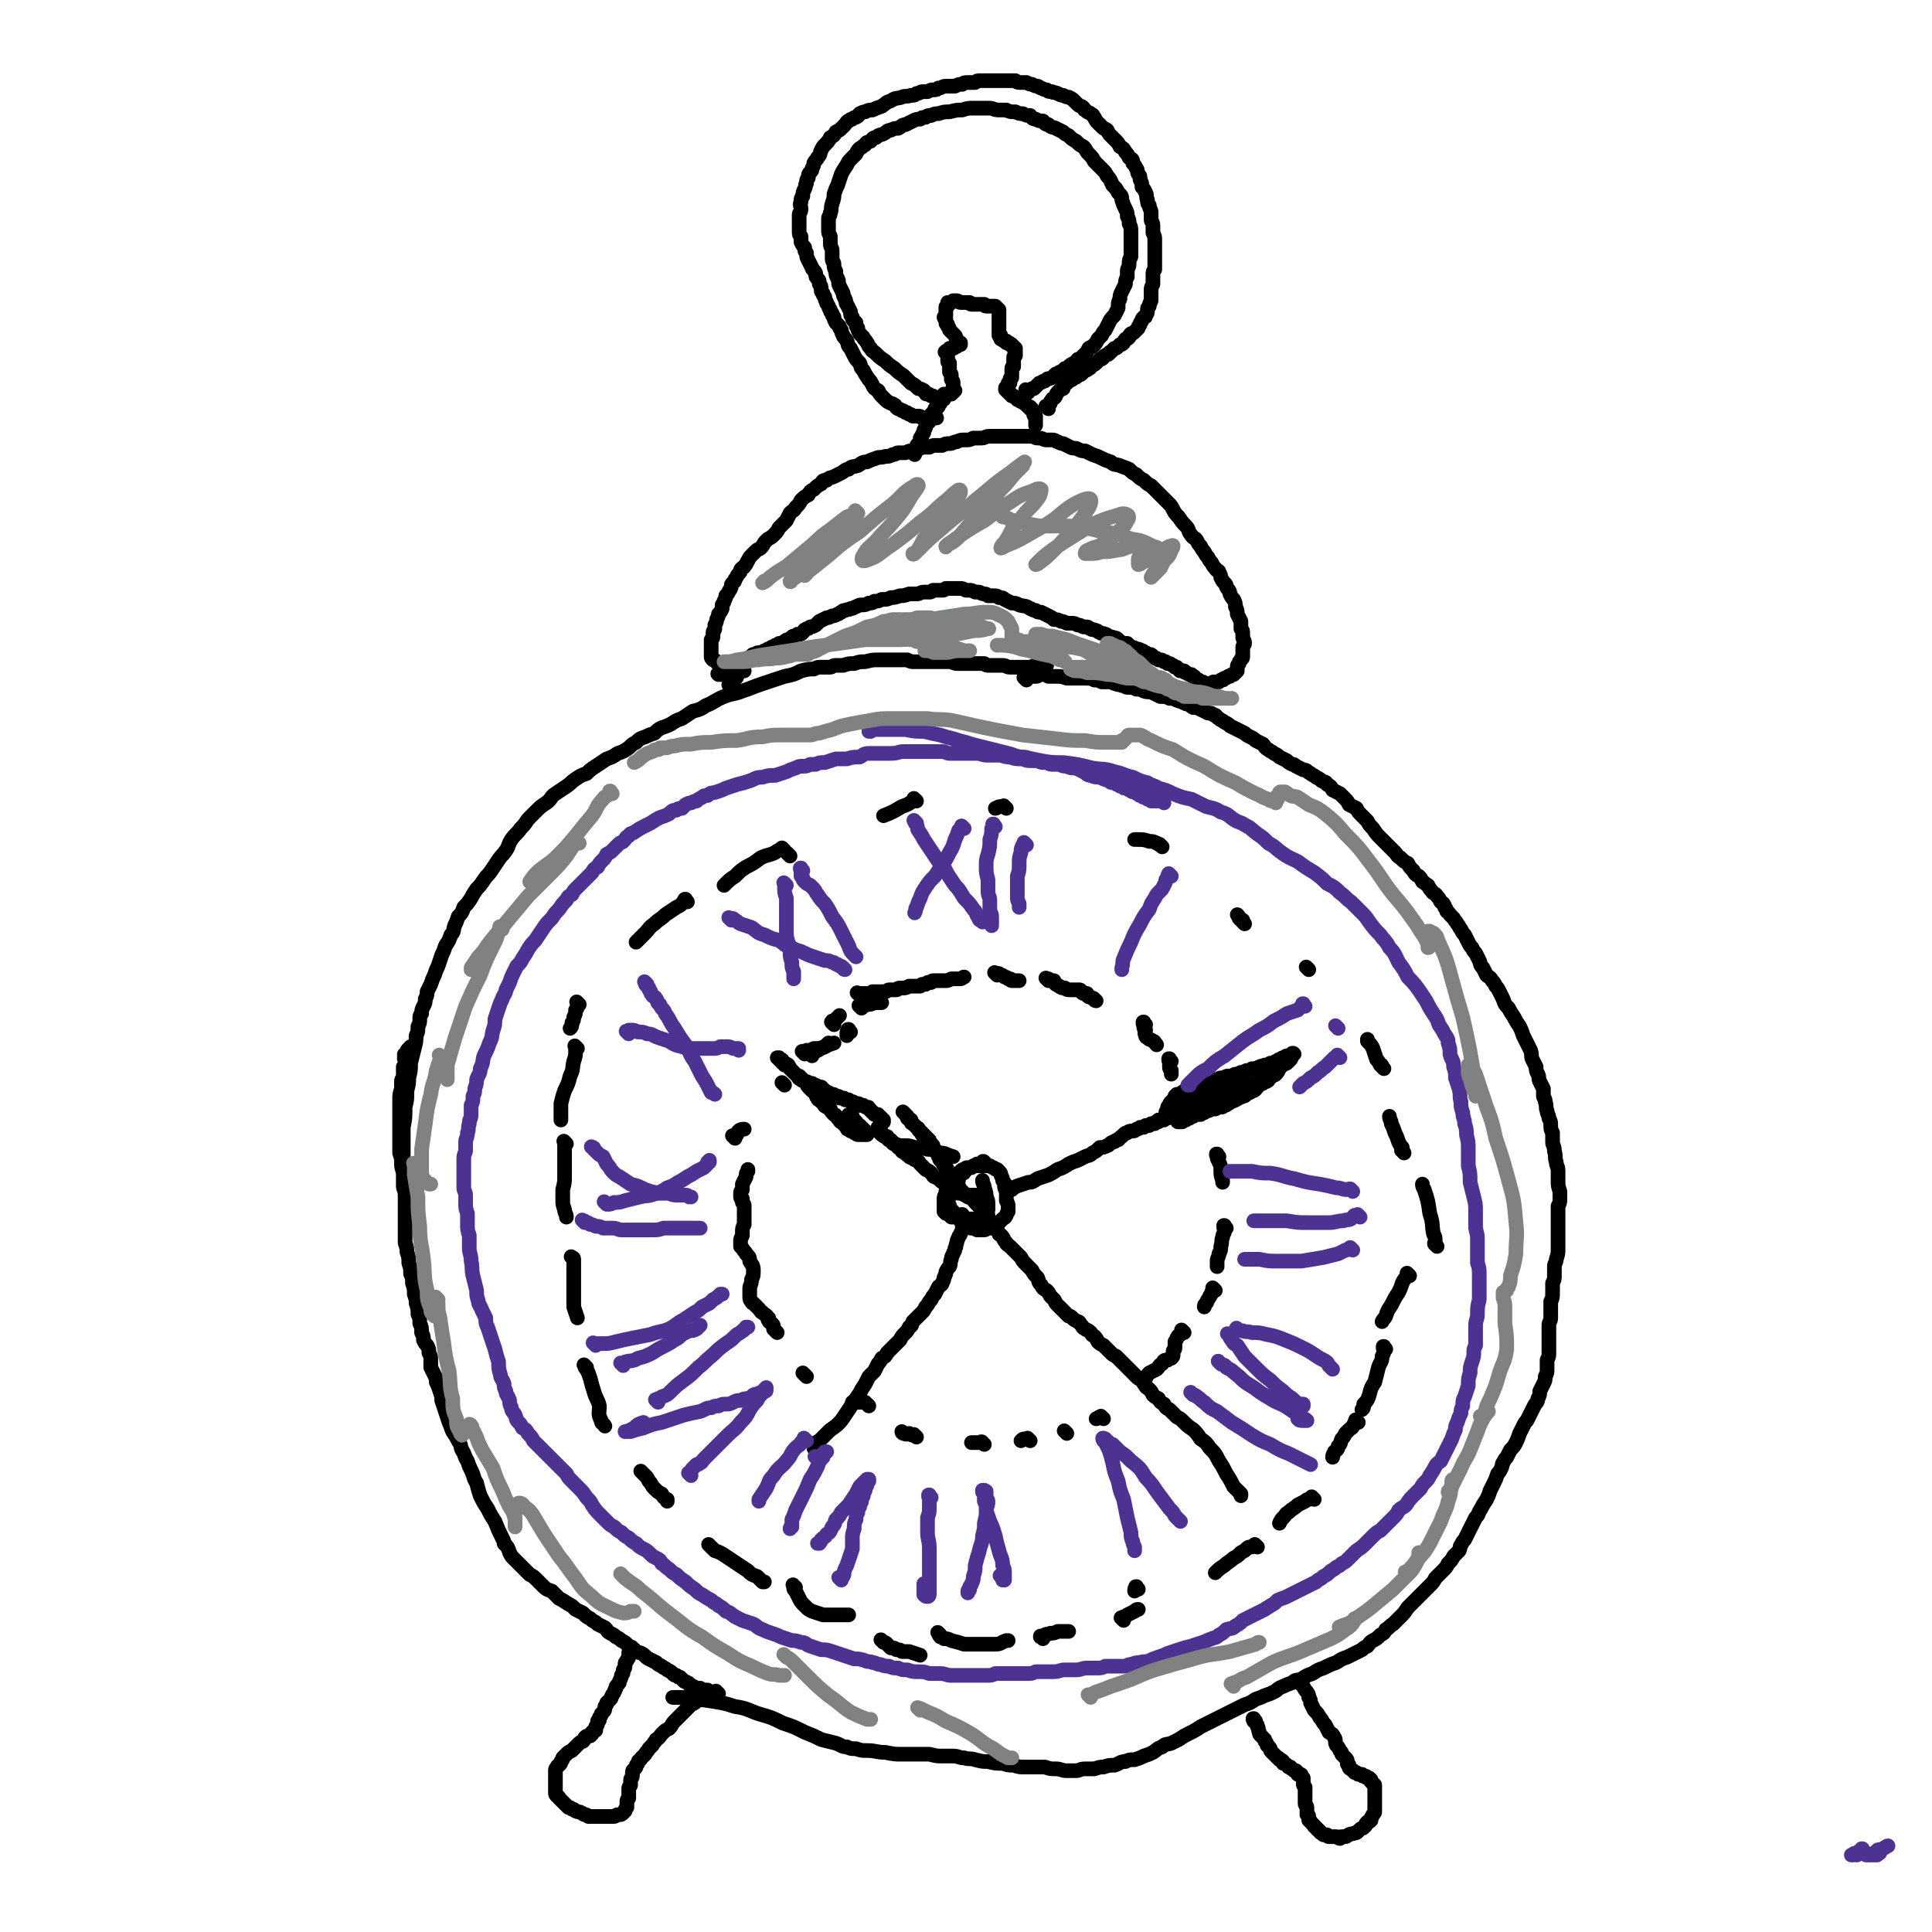 <svg viewBox='0 0 1054 1054' version='1.1' xmlns='http://www.w3.org/2000/svg' xmlns:xlink='http://www.w3.org/1999/xlink'><g fill='none' stroke='#4D3292' stroke-width='8' stroke-linecap='round' stroke-linejoin='round'><path d='M635,438c-1,-1 -1,-1 -1,-1 -1,-1 0,0 0,0 0,0 0,0 0,0 0,0 0,0 0,0 -1,-1 0,0 0,0 0,0 0,0 0,0 0,0 0,0 0,0 -1,-1 0,0 0,0 0,0 0,0 0,0 0,0 0,0 0,0 -1,-1 0,0 0,0 0,0 0,0 0,0 0,0 0,0 -1,0 -1,0 -1,0 -2,0 0,0 0,0 -1,0 0,0 0,0 -1,0 0,0 -1,0 -1,0 0,0 0,-1 -1,-1 0,0 0,0 -1,0 0,0 0,0 0,-1 0,0 0,0 -1,0 0,0 -1,0 -1,0 -1,0 0,-1 -1,-1 0,0 -1,0 -1,0 -1,0 0,-1 -1,-1 -1,0 -1,0 -2,-1 0,0 0,0 -1,0 -1,0 -1,-1 -2,-1 -1,-1 -1,-1 -2,-1 -1,0 -1,0 -2,-1 -1,0 -1,0 -2,-1 -1,0 -1,0 -2,-1 -2,0 -2,0 -3,-1 -3,-1 -3,-1 -5,-2 -2,0 -3,0 -5,-1 -2,0 -2,-1 -4,-2 -2,-1 -2,-1 -4,-2 -3,0 -3,0 -5,-1 -2,0 -2,0 -4,-1 -2,0 -2,0 -4,0 -2,0 -2,-1 -4,-1 -2,0 -2,0 -4,-1 -2,0 -2,0 -4,0 -3,0 -3,-1 -5,-1 -3,0 -3,0 -6,-1 -2,0 -2,0 -5,-1 -3,0 -3,0 -6,0 -3,0 -3,0 -6,-1 -3,0 -3,0 -6,0 -2,0 -2,0 -5,0 -2,0 -2,0 -5,0 -2,0 -2,-1 -4,-1 -3,0 -3,0 -5,0 -3,0 -3,0 -5,0 -3,0 -3,0 -5,0 -3,0 -3,0 -6,0 -3,0 -3,1 -7,1 -3,0 -3,0 -6,0 -3,0 -3,0 -6,0 -3,0 -3,1 -5,2 -3,0 -4,0 -7,1 -3,0 -3,0 -6,0 -3,1 -3,1 -6,2 -3,0 -3,0 -5,1 -2,0 -2,0 -3,0 -2,1 -2,1 -4,1 -2,0 -2,0 -4,1 -3,1 -3,1 -5,2 -3,1 -3,1 -6,2 -3,0 -4,0 -7,1 -4,0 -4,1 -7,2 -3,1 -3,1 -7,2 -3,1 -3,1 -6,2 -2,1 -2,1 -5,2 -3,1 -3,0 -5,2 -2,0 -2,0 -3,1 -2,1 -2,1 -3,2 -1,0 -1,0 -3,1 -1,0 -1,0 -3,1 -1,1 -1,1 -2,2 -2,0 -2,0 -3,1 -2,0 -2,0 -4,2 -2,1 -2,1 -5,2 -2,1 -2,1 -5,3 -2,1 -2,1 -4,2 -2,1 -2,1 -5,3 -1,1 -2,0 -3,2 -2,1 -1,1 -3,3 -1,1 -1,0 -3,2 -1,1 -1,1 -3,3 -1,1 -1,1 -3,2 -1,2 -1,2 -2,3 -2,2 -2,2 -3,4 -2,1 -2,1 -3,3 -1,1 -1,1 -3,3 -1,1 -1,1 -3,3 -1,1 -1,1 -3,3 -1,1 -1,1 -2,3 -2,1 -2,1 -3,3 -2,2 -2,2 -4,5 -2,2 -2,2 -4,5 -3,3 -3,3 -5,6 -2,3 -2,3 -4,6 -2,2 -2,2 -4,5 -1,2 -1,2 -3,5 -1,2 -1,2 -3,4 -1,2 -1,2 -2,4 -1,2 -1,2 -2,5 -1,2 -1,2 -2,4 0,2 -1,2 -2,5 -1,2 -1,2 -2,5 -1,3 -1,3 -2,6 0,3 0,3 -1,6 -1,3 0,3 -2,7 -1,3 -1,3 -3,7 -1,3 0,3 -2,7 0,3 -1,3 -2,6 0,2 0,2 -1,5 0,2 0,2 -1,4 0,3 0,3 -1,5 0,3 0,3 0,5 0,3 -1,2 -1,5 -1,3 0,3 -1,5 0,3 -1,3 -1,5 0,2 0,3 0,5 -1,3 -1,2 -1,5 0,3 0,3 0,5 0,3 0,3 0,5 0,2 0,2 0,5 0,2 1,2 1,4 0,3 0,3 0,5 0,2 0,2 1,5 0,3 0,3 0,6 0,3 0,3 1,6 0,3 0,3 0,7 0,3 1,3 1,7 1,4 0,4 1,8 1,4 1,4 2,8 0,3 0,3 1,6 0,2 1,2 2,5 1,2 1,2 2,4 0,3 0,3 1,5 1,3 1,3 2,6 1,3 1,3 2,6 1,4 1,4 2,7 0,3 0,4 1,7 0,2 1,2 2,5 0,2 0,2 1,4 0,2 1,2 2,5 0,2 0,2 1,4 0,2 1,2 2,4 1,2 0,2 2,4 1,1 1,1 2,3 2,1 2,1 3,3 2,2 2,2 3,4 1,1 1,1 3,3 1,1 1,1 3,3 1,1 1,1 3,3 1,1 1,1 3,3 1,1 1,1 3,3 1,1 1,1 3,3 1,2 1,2 3,4 2,2 2,2 4,4 2,2 2,2 4,5 2,2 2,2 3,4 2,3 2,3 4,5 2,2 2,2 4,4 2,2 2,2 4,3 2,2 2,2 4,3 2,2 2,2 4,3 2,2 2,2 4,3 2,2 2,2 4,3 2,1 2,1 4,3 1,1 1,1 3,2 2,1 2,1 3,3 2,1 2,2 4,3 2,2 2,2 4,3 2,2 2,2 5,4 2,2 2,2 5,4 2,2 2,2 4,3 3,2 3,2 5,3 2,2 2,1 4,3 2,1 2,1 4,3 3,1 2,1 5,3 2,1 2,1 4,2 3,1 3,1 6,2 2,1 2,2 5,3 2,1 2,1 5,2 3,1 3,1 5,2 3,1 3,1 6,2 2,0 2,0 5,1 3,0 2,1 5,2 3,1 3,1 6,2 3,0 3,0 6,1 3,1 3,1 6,2 3,1 3,1 6,2 3,0 3,0 6,1 2,1 2,0 4,1 2,0 2,1 4,1 3,1 3,1 5,1 2,1 2,1 5,1 2,1 2,1 5,1 3,1 3,1 6,1 3,0 3,0 6,1 3,0 3,0 6,0 3,0 3,1 6,1 3,0 3,0 6,0 2,0 2,0 5,0 2,0 2,0 4,0 2,0 2,0 4,0 3,0 3,0 5,-1 2,0 2,0 4,0 2,0 2,0 4,0 3,0 3,0 5,0 2,0 2,0 4,0 3,0 3,0 5,-1 2,0 2,0 4,0 3,0 3,0 6,0 3,0 3,-1 6,-1 3,0 3,0 6,0 3,0 3,-1 6,-1 3,0 3,0 5,0 3,0 3,0 5,-1 2,0 2,0 3,0 2,0 2,0 4,0 1,0 2,0 3,0 2,0 2,-1 4,-1 3,-1 3,-1 5,-1 2,-1 3,0 5,-1 2,-1 2,-1 5,-2 3,-1 3,-1 5,-2 3,-1 3,-1 6,-2 3,-1 3,-1 7,-2 3,-1 3,-1 6,-2 3,-1 2,-1 5,-2 2,-1 2,0 4,-2 2,-1 2,-1 4,-3 3,-1 3,0 5,-2 2,-1 2,-1 4,-3 2,-1 2,-1 4,-2 2,-1 2,-1 4,-2 2,-1 2,-1 4,-2 1,-1 2,-1 3,-2 2,-1 2,-1 4,-3 2,-1 3,-1 5,-2 2,-1 2,-1 4,-2 2,-1 2,-1 4,-2 2,-1 2,-1 4,-2 2,-1 2,-1 4,-2 2,-2 2,-1 4,-3 2,-1 2,-1 3,-2 2,-2 2,-1 4,-3 2,-1 2,-1 3,-2 2,-1 2,-1 4,-3 2,-2 2,-2 4,-4 3,-2 3,-2 5,-4 2,-2 2,-2 4,-4 2,-2 2,-2 4,-3 2,-2 2,-2 4,-4 2,-2 2,-2 3,-3 2,-2 2,-2 3,-4 2,-2 2,-1 4,-3 2,-3 2,-3 4,-5 2,-2 2,-2 4,-4 1,-2 1,-2 3,-4 1,-1 1,-1 2,-3 2,-3 2,-3 3,-5 1,-2 2,-2 3,-3 1,-2 1,-2 2,-4 1,-2 1,-2 2,-4 1,-2 1,-2 2,-4 1,-3 1,-3 2,-5 0,-2 0,-2 1,-4 1,-3 1,-3 2,-5 0,-2 0,-2 1,-4 0,-3 0,-3 1,-5 1,-3 1,-3 2,-6 0,-4 0,-4 1,-7 0,-3 0,-3 1,-6 1,-3 1,-3 1,-5 0,-2 0,-2 1,-4 0,-3 0,-3 0,-5 0,-3 0,-3 0,-6 0,-3 1,-3 1,-6 0,-4 0,-4 1,-8 0,-3 0,-3 0,-6 0,-4 0,-4 0,-7 0,-4 0,-4 -1,-7 0,-3 0,-3 0,-6 0,-3 0,-3 0,-7 0,-4 -1,-4 -1,-7 0,-4 0,-4 0,-8 0,-4 0,-4 -1,-8 -1,-4 -1,-4 -2,-8 0,-5 0,-5 -1,-9 0,-5 0,-5 0,-9 0,-4 0,-4 -1,-8 0,-3 0,-3 -1,-6 0,-3 -1,-3 -1,-6 -1,-3 -1,-3 -1,-6 -1,-3 0,-3 -1,-7 -1,-3 -1,-3 -2,-6 0,-3 0,-3 -1,-6 0,-4 -1,-3 -2,-7 0,-3 0,-3 -1,-6 0,-2 0,-2 -2,-5 -1,-2 -1,-2 -3,-5 -1,-3 -1,-3 -3,-6 -2,-3 -2,-3 -4,-7 -2,-3 -2,-3 -4,-6 -3,-4 -3,-4 -6,-7 -2,-4 -2,-4 -5,-8 -2,-4 -2,-5 -5,-8 -2,-4 -3,-4 -5,-7 -3,-3 -3,-3 -6,-7 -2,-3 -2,-3 -5,-6 -2,-2 -2,-2 -5,-5 -3,-2 -3,-3 -6,-5 -3,-3 -3,-3 -7,-5 -3,-3 -3,-3 -7,-6 -5,-3 -5,-3 -9,-6 -4,-2 -5,-2 -9,-5 -3,-2 -3,-3 -7,-5 -3,-3 -3,-3 -6,-5 -4,-3 -3,-3 -7,-5 -3,-2 -3,-1 -6,-3 -3,-2 -3,-3 -7,-4 -3,-2 -4,-2 -8,-3 -4,-2 -4,-2 -8,-4 -5,-1 -5,-1 -10,-3 -4,-2 -4,-2 -8,-3 -3,-2 -3,-1 -6,-3 -4,-1 -4,-1 -8,-3 -5,-1 -5,-2 -10,-3 -6,-2 -6,-1 -12,-2 -8,-2 -8,-2 -16,-3 -6,0 -6,0 -12,-1 -5,-1 -5,-1 -9,-2 -5,0 -5,-1 -9,-2 -4,-1 -4,-1 -8,-2 -4,-1 -4,-1 -8,-2 -4,-1 -4,-1 -7,-2 -4,-1 -4,-1 -7,-2 -4,-1 -4,-1 -7,-2 -5,-1 -5,-1 -9,-2 -5,0 -5,0 -10,-1 -5,0 -5,0 -10,0 -3,0 -3,0 -7,0 -1,0 -2,0 -3,1 0,0 1,0 1,0 '/></g>
<g fill='none' stroke='#000000' stroke-width='8' stroke-linecap='round' stroke-linejoin='round'><path d='M392,924c-1,-1 -1,-1 -1,-1 -1,-1 0,0 0,0 0,0 0,0 0,0 0,0 0,0 0,0 -1,-1 0,0 0,0 0,0 0,0 0,0 0,0 0,0 0,0 -1,-1 0,0 0,0 0,0 0,0 -1,0 -1,0 -1,0 -2,0 0,0 0,0 -1,0 0,0 0,0 -1,-1 -1,0 -1,0 -2,0 -1,0 -1,0 -2,-1 -1,0 -1,0 -2,0 -1,0 -1,-1 -2,-1 -1,-1 -1,0 -2,-1 0,0 0,-1 -1,-1 -1,-1 -1,0 -2,-1 -1,-1 -1,-1 -2,-2 -1,0 -1,0 -2,-1 -1,0 -1,0 -2,-1 -1,-1 -1,-1 -3,-2 -1,-1 -2,-1 -3,-2 -2,-1 -2,-1 -3,-2 -2,-1 -2,-1 -4,-2 -2,-1 -2,-2 -4,-3 -2,-1 -2,0 -4,-2 -2,-1 -2,-1 -4,-3 -1,-1 -1,-1 -3,-2 -1,-1 -1,-1 -3,-2 -1,-1 -1,-1 -3,-2 -2,-1 -1,-1 -3,-3 -2,-1 -2,-1 -4,-2 -2,-2 -2,-1 -4,-3 -2,-1 -2,-1 -4,-3 -2,-1 -2,-1 -4,-2 -2,-2 -2,-2 -4,-3 -3,-2 -3,-2 -5,-3 -2,-2 -2,-2 -4,-4 -3,-1 -3,-1 -5,-3 -2,-2 -2,-2 -3,-3 -2,-2 -2,-2 -4,-3 -2,-2 -2,-2 -3,-3 -1,-1 -1,-1 -3,-3 -1,-1 -1,-1 -3,-3 -1,-1 -1,-1 -2,-3 -1,-3 -1,-3 -3,-5 0,-1 0,-1 -1,-3 -2,-4 -2,-4 -4,-9 -2,-3 -2,-3 -4,-7 -2,-3 -2,-3 -4,-7 -1,-3 -1,-3 -2,-7 -2,-3 -1,-3 -3,-7 -1,-2 -1,-2 -2,-5 -2,-3 -1,-3 -3,-6 -1,-2 0,-2 -2,-5 -1,-2 -1,-2 -3,-5 -1,-2 -1,-3 -2,-5 -1,-3 -1,-3 -2,-6 -1,-3 -1,-3 -2,-6 0,-2 0,-2 -1,-5 -1,-3 -1,-3 -2,-5 0,-2 0,-2 -1,-4 -1,-2 -1,-2 -2,-4 0,-2 0,-2 0,-4 0,-2 0,-2 -1,-4 0,-2 0,-2 -1,-4 -1,-1 -1,-1 -2,-3 0,-2 0,-2 -1,-4 0,-3 0,-3 -1,-5 0,-3 0,-3 -1,-5 0,-3 0,-3 -1,-6 0,-2 0,-2 -1,-5 0,-3 0,-3 -1,-6 0,-3 0,-3 -1,-5 0,-3 0,-3 -1,-6 0,-3 0,-3 -1,-6 0,-2 0,-2 -1,-5 0,-3 0,-3 0,-5 0,-3 0,-3 0,-6 0,-2 0,-2 0,-5 0,-3 0,-3 0,-5 0,-3 0,-3 0,-5 0,-3 -1,-3 -1,-5 0,-3 0,-3 0,-6 0,-3 -1,-3 -1,-6 0,-3 0,-3 -1,-6 0,-2 0,-2 0,-4 0,-2 0,-2 0,-4 0,-2 0,-2 0,-3 0,-2 0,-2 0,-4 0,-1 0,-1 0,-3 0,-3 0,-3 0,-5 0,-3 0,-3 0,-6 0,-3 0,-3 1,-6 0,-2 0,-2 0,-4 0,-2 1,-1 1,-3 0,-1 0,-1 0,-2 0,0 0,0 0,-1 0,0 0,0 0,0 0,0 0,0 0,-1 0,0 0,0 0,0 0,0 0,-1 0,-1 0,0 1,0 1,0 0,0 0,0 0,-1 0,0 0,0 0,0 0,0 0,0 0,-1 0,0 0,0 0,0 0,0 0,0 0,0 0,0 0,0 0,-1 0,0 0,0 0,0 0,0 0,0 0,0 0,0 0,0 0,-1 0,0 0,0 0,0 0,0 0,0 0,0 0,0 0,0 0,0 -1,-1 0,0 0,0 0,0 0,0 0,-1 0,0 0,0 0,0 0,0 0,0 0,0 -1,-1 0,0 0,-1 0,0 0,0 0,0 0,0 0,0 0,0 0,0 0,0 0,0 -1,-1 0,-1 0,-1 1,0 1,0 1,-1 0,-1 0,-1 1,-2 0,0 0,0 1,-1 0,0 0,0 0,0 '/><path d='M571,363c-1,-1 -1,-1 -1,-1 -1,-1 0,0 0,0 0,0 0,0 0,0 0,0 0,0 0,0 -1,-1 0,0 0,0 0,0 0,0 0,0 0,0 0,0 0,0 -1,-1 0,0 0,0 0,0 0,0 0,0 0,0 0,0 -1,1 0,0 0,0 -1,0 -1,0 -1,0 -3,0 -1,0 -1,0 -2,1 -1,0 -1,0 -2,0 -2,0 -2,0 -3,0 -2,0 -2,0 -4,0 -2,0 -2,0 -3,0 -2,0 -2,-1 -4,-1 -2,0 -2,0 -3,0 -2,0 -2,0 -4,0 -2,0 -2,0 -3,-1 -3,0 -3,0 -5,0 -3,0 -3,0 -5,0 -2,0 -2,0 -4,0 -2,0 -2,0 -4,-1 -2,0 -2,0 -4,0 -2,0 -2,0 -4,0 -2,0 -2,0 -4,0 -2,0 -2,0 -4,0 -2,0 -2,0 -4,0 -2,0 -2,0 -4,-1 -2,0 -2,0 -4,0 -3,0 -3,0 -5,0 -3,0 -3,0 -7,0 -3,0 -3,0 -7,1 -3,0 -3,0 -6,1 -3,0 -3,0 -6,1 -2,0 -2,0 -4,0 -2,0 -2,1 -3,1 -1,0 -1,0 -3,0 -1,0 -1,0 -3,0 -1,0 -1,0 -3,1 -3,0 -3,0 -7,1 -4,2 -4,2 -9,3 -6,2 -6,2 -12,4 -6,2 -5,2 -11,4 -5,2 -5,1 -10,3 -5,2 -5,3 -10,5 -3,2 -3,2 -7,3 -3,2 -3,2 -6,4 -3,1 -3,1 -6,3 -2,1 -2,1 -5,2 -2,1 -2,1 -4,3 -3,1 -3,1 -5,2 -3,1 -3,1 -5,3 -2,1 -2,1 -4,3 -3,2 -3,2 -6,3 -3,2 -3,2 -6,3 -3,2 -3,2 -6,4 -3,2 -3,2 -5,4 -3,1 -3,1 -6,3 -3,2 -2,2 -5,4 -3,2 -3,2 -6,4 -3,2 -2,3 -5,5 -3,2 -3,2 -5,4 -3,3 -3,3 -5,5 -2,3 -2,3 -4,5 -2,3 -3,3 -5,6 -2,3 -1,3 -3,6 -2,3 -2,2 -4,5 -2,3 -2,3 -4,6 -2,3 -2,2 -4,5 -2,3 -2,3 -4,5 -2,3 -2,3 -3,5 -2,3 -2,3 -4,5 -1,3 -1,3 -3,5 -1,3 -1,3 -2,5 -1,3 0,3 -2,5 -1,3 -1,3 -3,6 -1,3 -1,3 -2,5 -1,3 -1,3 -2,6 -1,2 -1,2 -2,5 -1,2 -1,2 -2,5 -1,2 -1,2 -2,4 0,2 0,2 -1,4 0,2 0,2 -1,4 -1,2 -1,2 -1,4 -1,1 -1,1 -1,3 0,2 0,2 -1,4 0,3 0,3 -1,5 0,3 0,3 -1,7 -1,4 -1,4 -2,8 0,4 0,4 -1,8 0,3 0,3 -1,7 0,5 0,5 -1,9 0,6 0,6 -1,11 0,7 0,7 0,13 0,1 0,1 0,2 '/><path d='M560,371c-1,-1 -1,-1 -1,-1 -1,-1 0,0 0,0 0,0 0,0 0,0 0,0 0,0 0,0 -1,-1 0,0 0,0 0,0 1,0 1,0 1,0 0,-1 1,-1 0,0 1,0 1,0 1,0 1,0 1,0 1,0 1,0 2,0 1,0 1,0 2,-1 1,0 1,0 2,0 1,0 1,0 3,1 3,0 3,0 5,0 2,0 2,0 5,1 2,0 2,0 5,0 3,0 3,0 5,0 3,0 3,0 5,1 2,0 2,0 4,1 2,0 2,0 4,0 2,0 2,1 4,1 1,1 1,0 3,1 2,0 2,1 3,1 3,0 3,0 5,1 2,0 2,0 4,1 3,1 3,0 5,1 2,1 2,1 4,2 3,0 3,0 5,1 2,0 2,0 4,1 3,1 3,1 5,2 2,0 2,1 4,2 2,0 2,0 4,1 2,1 2,1 4,2 2,0 2,0 3,1 2,0 1,1 3,2 1,1 2,1 3,2 2,1 2,1 3,2 2,1 2,1 4,2 2,1 2,1 4,2 1,1 1,1 3,2 2,1 2,1 3,2 2,1 2,1 4,2 1,1 1,2 3,3 1,1 2,1 3,2 2,1 2,1 3,2 2,1 2,1 4,2 1,1 1,1 3,2 1,0 1,0 2,1 2,1 2,1 4,2 2,0 2,1 4,2 1,1 2,1 3,2 2,1 2,1 3,2 2,1 2,0 3,2 2,1 2,1 3,3 2,1 2,1 4,2 1,1 1,1 3,3 1,1 1,1 2,3 2,1 2,1 4,2 1,2 1,2 3,4 1,1 1,1 3,3 1,2 1,2 3,4 2,3 2,3 4,5 2,2 2,2 4,4 2,2 2,2 4,4 1,1 1,2 3,3 2,2 2,2 4,3 1,2 1,2 3,4 1,2 1,2 3,3 1,1 1,1 2,3 2,1 1,1 3,2 1,2 1,2 2,3 1,2 2,1 3,3 1,1 1,1 2,3 1,1 1,0 2,2 0,1 0,1 1,2 0,2 1,1 2,3 1,1 1,1 2,2 1,2 1,1 2,3 1,1 1,2 2,3 1,2 1,2 2,3 1,2 1,2 2,4 1,2 1,2 2,3 1,2 1,2 2,3 1,2 1,2 2,4 1,2 0,2 2,4 1,2 1,2 2,4 1,1 2,1 3,3 1,1 1,1 2,3 1,1 1,1 2,3 1,2 1,2 2,4 1,3 1,3 3,5 1,2 1,2 3,5 1,2 1,2 3,5 1,2 1,2 2,5 1,2 1,2 2,4 1,2 1,2 2,4 1,3 0,3 1,5 1,2 1,2 2,4 0,2 0,2 1,4 1,2 0,2 1,4 1,2 1,2 2,4 0,2 0,2 0,4 0,1 1,1 1,3 1,3 0,3 1,5 0,2 1,2 1,4 1,2 1,2 1,4 0,2 0,2 1,4 0,3 0,3 0,5 0,2 1,2 1,5 1,3 0,3 1,6 0,2 1,2 1,5 0,3 0,3 0,5 0,3 0,3 1,6 0,2 0,2 0,4 0,2 0,2 -1,4 0,3 0,3 0,5 0,3 0,3 0,6 0,3 0,3 0,6 0,3 0,3 0,6 0,3 0,3 -1,6 0,2 -1,2 -1,4 0,3 0,3 0,5 0,2 0,2 -1,4 0,3 0,3 0,5 0,3 0,3 -1,5 0,3 0,3 0,5 0,2 0,2 0,4 0,2 -1,2 -1,4 0,2 0,2 0,4 0,2 0,2 0,4 0,2 0,2 0,4 0,1 0,1 0,3 0,2 0,2 -1,4 0,3 0,3 0,5 0,2 0,2 -1,4 0,2 0,2 -1,4 -1,2 -1,2 -2,4 0,2 0,2 -1,4 0,2 -1,2 -2,4 -1,2 -1,2 -2,4 -1,2 -1,2 -2,4 -1,1 -1,1 -2,3 -1,2 -1,2 -2,4 -1,3 -1,3 -2,5 -1,2 -1,2 -3,4 -1,2 -1,2 -2,4 -1,1 -1,1 -2,3 -1,1 0,1 -1,3 -1,2 -1,2 -2,3 -1,3 -1,3 -2,5 -1,2 -1,2 -2,4 -1,3 -1,3 -2,5 -2,3 -2,3 -3,5 -2,3 -1,3 -3,5 -1,2 -1,2 -2,4 -1,2 -1,2 -2,4 -1,2 -1,2 -2,4 -1,1 -1,1 -2,3 -1,1 0,1 -1,3 -1,1 -1,1 -3,3 -1,2 -1,2 -3,4 -1,2 -1,2 -3,4 -2,2 -2,2 -4,4 -1,2 -1,2 -3,4 -2,2 -2,2 -4,4 -2,2 -2,2 -4,4 -2,2 -2,2 -4,4 -2,3 -2,3 -4,5 -2,2 -2,2 -4,4 -2,1 -2,2 -4,3 -1,2 -1,2 -3,3 -2,2 -2,2 -4,3 -2,1 -2,2 -3,3 -2,1 -2,1 -3,2 -2,1 -2,1 -4,2 -2,1 -2,1 -4,2 -3,1 -3,1 -6,3 -3,1 -3,1 -7,3 -3,1 -3,1 -6,3 -3,1 -3,1 -6,3 -3,1 -3,0 -5,2 -3,1 -3,1 -5,2 -3,1 -3,2 -5,3 -2,1 -2,1 -5,2 -2,1 -2,1 -5,2 -3,2 -3,2 -6,3 -4,2 -4,2 -8,4 -4,2 -4,2 -8,4 -4,2 -4,2 -8,4 -3,2 -3,2 -7,4 -2,1 -2,1 -5,3 -2,1 -2,1 -4,2 -3,1 -3,0 -5,2 -3,1 -2,1 -5,3 -2,1 -2,1 -5,2 -2,1 -2,1 -5,2 -3,0 -3,0 -5,1 -3,0 -3,1 -6,2 -3,0 -3,0 -6,1 -2,0 -2,0 -5,1 -3,0 -3,0 -5,0 -3,0 -3,1 -5,1 -3,0 -3,0 -5,0 -3,0 -3,-1 -6,-1 -3,0 -3,0 -6,-1 -3,0 -3,0 -6,0 -2,0 -2,0 -5,0 -3,0 -3,0 -6,-1 -3,0 -3,0 -6,-1 -4,0 -4,0 -8,-1 -3,0 -3,0 -7,-1 -3,-1 -3,0 -6,-1 -3,0 -3,-1 -6,-1 -3,0 -3,0 -6,0 -3,0 -3,0 -7,-1 -3,0 -3,0 -7,0 -4,0 -4,0 -8,0 -4,0 -4,0 -9,-1 -5,0 -5,-1 -10,-1 -3,0 -3,0 -6,-1 -3,0 -3,0 -5,-1 -3,0 -3,-1 -6,-2 -4,-1 -4,-1 -8,-2 -4,-2 -4,-2 -9,-4 -6,-3 -6,-3 -12,-5 -6,-3 -6,-3 -13,-5 -6,-2 -6,-3 -13,-4 -6,-2 -7,-2 -13,-3 -7,-1 -7,-1 -13,-2 -4,0 -4,0 -8,0 '/><path d='M685,939c-1,-1 -1,-1 -1,-1 -1,-1 0,0 0,0 0,0 0,0 0,0 0,0 0,0 0,0 -1,-1 0,0 0,0 0,0 0,0 0,0 0,0 0,0 0,0 -1,-1 0,0 0,0 0,0 0,0 0,0 0,0 0,-1 0,0 -1,0 0,0 0,1 0,0 1,0 1,1 1,1 1,1 1,2 1,1 0,1 1,3 0,1 0,1 1,2 1,1 1,1 2,2 0,1 0,1 1,2 0,2 1,1 2,3 0,1 0,1 1,2 1,1 1,1 2,2 0,0 0,0 1,1 1,0 0,0 1,1 1,0 1,0 2,1 0,0 0,0 0,1 1,0 1,0 2,1 0,0 0,0 1,1 0,0 0,0 1,0 0,0 0,1 1,1 0,0 0,0 1,1 0,0 0,0 1,0 0,0 0,0 1,1 0,0 0,0 0,1 0,0 1,0 1,0 0,0 0,0 0,0 1,0 1,0 1,1 0,0 0,0 0,0 0,0 0,0 0,0 0,0 0,0 1,1 0,0 0,0 0,0 0,0 0,0 0,0 0,0 0,0 0,1 0,0 0,0 0,1 0,0 0,0 0,1 0,1 0,1 1,2 0,0 0,0 0,1 0,1 0,1 0,2 0,1 0,1 0,2 0,1 0,1 0,2 0,1 0,1 0,2 0,1 1,1 1,2 0,1 0,1 0,2 0,1 0,1 0,2 0,0 1,0 1,1 0,1 0,1 0,2 0,0 1,0 1,1 0,0 0,0 1,1 0,0 0,0 1,1 0,1 0,0 1,1 0,0 0,1 1,1 0,1 0,0 1,1 0,0 0,1 1,1 0,0 0,0 1,1 1,0 1,0 2,0 0,0 0,1 1,1 0,0 0,0 1,0 1,0 1,0 2,0 0,0 0,0 1,0 1,0 1,1 2,1 0,0 0,-1 1,-1 1,0 1,0 2,0 1,0 1,-1 2,-1 1,-1 1,0 3,-1 1,0 1,0 2,-1 0,0 0,0 1,-1 1,-1 1,0 2,-1 0,0 0,0 1,-1 0,-1 0,-1 1,-2 1,0 1,0 2,-1 0,0 0,0 0,-1 0,-1 1,-1 1,-2 1,-1 1,-1 1,-2 0,-1 0,-1 0,-2 0,0 0,0 0,-1 0,-1 0,-1 0,-2 0,-1 0,-1 0,-2 0,-1 0,-1 0,-2 0,-1 0,-1 0,-2 0,0 0,0 0,-1 0,0 0,0 0,-1 0,0 0,-1 0,-1 0,-1 -1,0 -1,-1 0,0 0,0 -1,-1 0,0 0,-1 0,-1 0,0 0,0 -1,-1 0,0 -1,0 -1,0 -1,0 0,-1 -1,-1 0,0 -1,0 -1,0 -1,0 0,0 -1,-1 0,0 0,0 -1,0 0,0 0,0 -1,0 0,0 0,0 0,0 0,0 0,0 -1,-1 0,0 0,0 0,0 0,0 0,0 0,0 0,0 0,0 -1,0 0,0 0,0 0,0 0,0 0,-1 -1,-1 0,0 0,0 0,0 0,0 0,0 -1,-1 0,0 0,0 0,0 0,0 0,0 0,0 0,0 -1,0 -1,-1 0,0 0,0 0,-1 0,0 -1,0 -1,-1 0,0 0,0 0,-1 0,-1 0,-1 -1,-2 -1,-1 -1,-1 -2,-2 0,-1 0,-1 -1,-2 -1,-2 -1,-2 -2,-3 -1,-2 0,-3 -1,-4 -1,-2 -1,-2 -3,-3 -1,-2 -1,-2 -2,-4 -2,-2 -1,-2 -3,-4 -1,-2 -1,-2 -3,-4 -1,-2 -1,-2 -2,-4 0,-1 0,-2 -1,-3 0,-2 0,-1 -1,-3 -1,-1 -1,-1 -2,-3 0,0 0,0 -1,-1 0,0 0,0 0,0 '/><path d='M346,900c-1,-1 -1,-1 -1,-1 -1,-1 0,0 0,0 0,0 0,0 0,0 0,0 0,0 0,0 -1,-1 0,0 0,0 0,0 0,0 0,0 0,0 0,0 0,1 0,0 -1,0 -1,1 -1,0 -1,0 -1,1 0,1 0,1 0,2 0,1 -1,1 -1,2 -1,1 -1,1 -1,2 0,2 0,2 -1,3 0,2 0,2 -1,3 0,1 0,1 -1,3 0,1 0,1 -1,2 -1,1 -1,1 -1,2 -1,1 0,1 -1,2 0,1 -1,1 -1,2 -1,1 0,1 -1,2 -1,1 -1,1 -2,2 0,1 0,1 -1,2 0,2 0,2 -1,3 0,0 0,0 -1,1 0,1 0,1 -1,2 0,0 0,0 0,1 0,1 0,0 -1,1 0,0 0,1 0,1 0,1 0,1 -1,2 0,0 0,0 0,1 0,0 0,0 0,1 0,0 -1,0 -1,0 0,0 0,0 -1,1 0,0 0,0 0,1 0,0 0,0 -1,1 0,0 -1,0 -1,0 -1,0 -1,0 -2,1 0,1 0,1 -1,2 0,0 -1,0 -2,1 -1,1 -1,1 -2,2 -1,1 -1,1 -2,2 -2,1 -2,1 -3,2 -1,1 -1,1 -2,2 0,1 0,1 -1,2 0,1 0,1 -1,2 0,0 -1,0 -1,1 -1,1 -1,1 -1,2 0,0 0,0 0,1 0,1 0,1 0,2 0,1 0,1 0,3 0,1 0,1 0,2 0,1 0,1 0,2 0,1 0,1 0,2 0,1 0,1 1,2 0,0 1,0 1,1 1,1 1,1 2,2 0,0 0,0 1,1 1,1 1,1 2,2 1,0 1,0 2,1 1,0 1,0 2,1 2,1 2,0 3,1 1,0 1,1 2,1 1,0 1,0 2,1 1,0 1,0 2,0 1,0 1,0 2,0 2,0 2,0 3,0 2,0 2,0 4,0 1,0 1,0 3,0 1,0 1,-1 2,-1 0,0 0,0 1,0 1,0 1,0 2,-1 0,0 0,0 1,-1 0,-1 0,-1 1,-2 0,-1 0,-1 0,-3 0,-1 0,-1 1,-2 0,-2 0,-2 0,-3 0,-1 0,-1 0,-2 0,-1 0,-1 1,-2 0,0 0,0 0,-1 0,-1 0,-1 0,-2 0,-1 1,-1 1,-2 0,-1 0,-1 0,-2 0,-2 1,-1 2,-3 0,-1 0,-1 1,-2 0,-2 1,-1 2,-3 1,-1 1,-1 2,-2 1,-2 1,-1 2,-3 1,-1 1,-1 2,-2 1,-2 1,-1 2,-3 2,-1 2,-2 3,-3 2,-2 2,-2 4,-3 2,-2 1,-2 3,-4 2,-2 2,-2 4,-4 2,-2 2,-2 3,-3 2,-2 2,-2 4,-3 1,-1 1,-1 3,-2 0,0 0,0 1,-1 0,0 0,0 1,-1 0,0 0,0 1,-1 0,0 0,0 1,-1 0,0 0,0 0,0 '/><path d='M399,375c-1,-1 -1,-1 -1,-1 -1,-1 0,0 0,0 0,0 0,0 0,0 0,0 0,0 0,0 -1,-1 0,0 0,0 0,0 0,0 0,0 0,0 0,0 0,0 -1,-1 0,0 0,0 0,0 0,0 0,0 0,0 0,0 0,0 -1,-1 0,0 0,-1 1,0 1,1 2,0 0,-1 0,-1 1,-3 0,0 1,0 1,-1 0,-1 0,-1 0,-1 '/><path d='M406,366c-1,-1 -1,-1 -1,-1 -1,-1 0,0 0,0 0,0 0,0 0,0 0,0 0,0 0,0 -1,-1 0,0 0,0 0,0 0,0 0,0 0,0 0,0 0,0 -1,-1 0,0 0,0 0,0 0,0 0,0 0,0 0,0 0,0 -1,-1 0,0 0,0 0,0 0,0 0,0 0,0 0,0 0,0 -1,-1 0,0 0,0 0,0 0,0 0,0 0,0 0,0 0,0 -1,-1 0,0 0,0 0,0 0,0 0,0 0,0 0,0 0,0 -1,-1 0,0 0,0 0,0 0,0 -1,0 0,0 0,1 -1,1 0,0 -1,0 -1,0 -1,0 0,1 -1,1 0,0 0,0 -1,1 -1,0 -1,0 -1,0 -1,0 -1,0 -1,0 -1,0 -1,0 -2,0 0,0 0,0 0,0 0,0 0,0 -1,0 0,0 0,0 0,0 0,0 0,0 -1,0 0,0 0,0 0,0 0,0 0,0 -1,0 0,0 0,0 0,0 0,0 0,0 0,0 0,0 0,0 0,0 -1,-1 -1,0 -1,0 0,0 0,0 0,0 0,0 0,0 0,0 -1,-1 0,0 0,0 0,0 0,0 0,0 0,0 0,0 0,0 -1,-1 0,0 0,0 0,0 0,0 0,0 0,0 0,0 0,0 -1,-1 0,0 0,0 0,0 0,0 0,0 0,0 0,0 0,0 -1,-1 0,0 0,0 0,0 0,0 0,0 1,0 0,-1 1,-1 1,-1 1,0 2,-1 0,0 0,0 1,-1 1,-1 0,-1 1,-1 2,-1 2,-1 4,-2 1,0 1,0 2,-1 1,0 1,0 3,-1 1,0 1,0 2,-1 1,0 1,-1 2,-1 1,-1 0,-1 2,-1 1,-1 1,-1 3,-1 1,0 1,0 2,-1 1,0 1,0 2,-1 1,0 1,0 2,-1 1,0 1,0 2,-1 1,0 1,0 2,-1 1,0 1,0 3,-1 1,-1 1,-1 2,-1 1,-1 1,0 2,-1 0,0 0,-1 1,-1 0,0 1,0 2,-1 0,0 0,0 1,0 1,0 1,0 2,-1 1,-1 0,-1 2,-2 1,0 1,0 2,-1 1,0 1,0 3,-1 1,-1 1,-1 2,-2 2,-1 2,-1 4,-2 1,0 1,0 3,-1 1,0 1,0 3,-1 1,0 1,-1 2,-1 1,-1 1,-1 2,-1 2,-1 2,0 3,-1 2,0 2,-1 3,-1 2,-1 2,-1 3,-1 2,0 2,0 4,-1 2,0 2,0 3,-1 2,0 2,0 4,-1 3,0 3,0 5,-1 2,0 2,0 5,-1 2,0 2,0 5,-1 2,0 2,0 4,0 2,0 2,-1 4,-1 1,0 1,0 3,0 1,0 1,0 2,-1 1,0 1,0 3,0 1,0 1,0 2,0 1,0 1,0 2,-1 1,0 1,0 2,0 2,0 2,0 4,0 1,0 1,0 2,0 1,0 1,0 3,1 1,0 1,0 2,0 1,0 1,0 3,1 1,0 1,0 2,0 1,0 1,1 3,1 1,0 1,0 2,1 2,0 2,0 3,0 2,0 2,0 3,1 2,0 2,0 3,1 2,1 2,1 4,2 2,0 2,0 4,1 3,1 3,0 6,2 1,0 1,1 3,1 1,1 1,1 3,1 2,1 2,1 4,2 2,1 2,1 3,2 2,0 2,0 4,1 1,0 1,0 3,1 1,0 1,0 3,0 1,0 1,0 3,1 1,0 1,0 3,1 1,0 1,0 2,0 1,0 1,1 2,1 1,1 1,0 3,1 1,0 1,1 2,1 1,1 1,0 3,1 1,0 1,1 2,1 1,1 1,0 3,1 1,0 1,0 2,1 1,1 1,1 3,2 1,0 1,0 2,0 1,1 1,1 2,2 1,0 1,0 3,1 1,0 1,0 3,1 1,0 1,1 2,1 1,1 1,1 2,1 1,0 1,0 2,1 0,0 0,0 1,1 1,0 1,0 2,1 0,0 0,0 1,0 1,0 1,0 2,1 0,0 0,0 1,0 0,0 0,0 1,1 0,0 0,0 1,0 1,0 1,1 2,1 0,0 0,0 1,1 0,0 0,0 1,0 0,0 0,0 1,1 1,0 0,1 1,1 1,0 1,0 2,0 0,0 0,1 1,1 0,0 0,0 0,0 1,0 1,1 2,1 0,0 0,0 1,0 0,0 0,1 1,1 0,0 0,0 0,0 1,0 1,1 1,1 0,0 0,0 1,1 0,0 0,0 1,0 0,0 0,0 1,1 0,0 0,0 0,0 0,0 1,0 1,0 1,0 0,1 1,1 0,0 1,0 1,0 0,0 0,0 1,0 0,0 0,0 1,0 1,0 1,0 2,-1 0,0 0,0 1,0 1,0 1,0 2,0 0,0 0,0 1,-1 0,0 0,0 1,0 0,0 0,0 0,0 1,0 0,-1 1,-1 1,0 1,0 2,-1 0,0 0,0 1,0 0,0 0,0 1,-1 0,0 0,0 1,0 0,0 0,0 1,-1 0,0 0,0 1,-1 0,0 0,-1 0,-2 0,-1 0,-1 1,-2 0,-1 0,-1 1,-2 0,-1 1,0 1,-2 0,-1 0,-1 0,-3 0,-1 0,-1 0,-2 0,-1 1,-1 1,-2 0,-1 0,-1 -1,-3 0,-1 0,-1 0,-2 0,-2 0,-2 -1,-3 0,-2 0,-2 0,-4 -1,-2 -1,-2 -2,-4 0,-2 0,-2 -1,-4 0,-2 0,-2 -1,-4 -1,-1 -1,-1 -2,-3 0,-2 -1,-2 -2,-4 0,-1 0,-1 -1,-2 -1,-1 -1,-1 -2,-3 0,-1 0,-1 -1,-3 0,-1 -1,0 -2,-2 -1,-1 -1,-1 -2,-3 -1,-1 -1,-1 -2,-3 -1,-1 -1,-1 -2,-3 -1,-1 -1,-1 -2,-3 -1,-1 -1,-1 -2,-3 -1,-2 -2,-1 -3,-3 -2,-2 -1,-3 -3,-5 -2,-2 -2,-2 -4,-5 -2,-2 -2,-2 -3,-4 -1,-2 -1,-2 -3,-4 -1,-1 -1,-1 -3,-3 -1,-1 -1,-1 -3,-3 -1,-1 -1,-1 -3,-3 -2,-1 -2,-1 -4,-3 -2,-1 -2,-1 -4,-3 -2,-1 -2,-1 -4,-3 -2,-1 -3,-1 -5,-2 -3,-1 -3,0 -5,-2 -3,-1 -3,-1 -5,-2 -2,-1 -2,-1 -5,-2 -2,-1 -2,-1 -4,-2 -2,0 -2,0 -4,-1 -2,-1 -2,0 -4,-1 -2,-1 -2,-1 -4,-2 -1,0 -1,0 -3,-1 -1,0 -1,-1 -3,-1 -1,0 -1,0 -3,0 -2,0 -2,-1 -4,-1 -2,0 -2,0 -3,-1 -2,0 -2,0 -4,0 -2,0 -2,0 -4,0 -1,0 -1,0 -3,0 -2,0 -2,0 -4,0 -2,0 -2,0 -4,0 -2,0 -2,0 -5,0 -3,0 -2,1 -5,1 -2,0 -2,0 -4,0 -2,1 -2,1 -4,1 -3,0 -3,0 -5,1 -2,0 -2,1 -4,1 -2,0 -2,0 -4,1 -2,0 -2,0 -4,0 -1,0 -1,0 -3,1 -1,0 -1,0 -3,0 -2,0 -2,1 -3,1 -2,1 -2,1 -4,1 -1,0 -1,0 -3,1 -2,0 -2,0 -4,0 -1,0 -1,1 -3,1 -2,1 -2,1 -4,1 -3,1 -3,0 -5,1 -3,1 -3,1 -5,2 -3,0 -3,1 -5,2 -3,1 -3,0 -5,2 -2,0 -2,1 -4,2 -2,1 -2,1 -4,2 -2,1 -2,0 -4,2 -2,0 -2,0 -3,2 -2,1 -2,1 -4,3 -2,1 -2,1 -3,3 -2,1 -2,1 -4,3 -1,2 -1,2 -3,4 -1,2 -1,1 -3,3 -1,2 -1,2 -2,4 -2,2 -2,2 -4,4 -1,2 -1,2 -3,4 -2,2 -2,1 -4,3 -2,2 -1,2 -3,4 -1,1 -1,0 -3,2 -1,1 -1,1 -2,2 -1,1 -1,1 -2,3 -1,1 0,1 -2,3 0,1 -1,0 -2,2 0,1 0,1 -1,2 -1,1 -1,2 -2,3 0,2 -1,1 -2,3 0,1 0,2 -1,3 -1,2 -1,2 -2,3 0,1 0,1 -1,3 0,1 0,0 -1,2 0,1 0,1 0,2 -1,2 -1,2 -2,3 0,1 0,1 -1,3 0,1 0,1 -1,3 0,1 0,1 0,2 0,1 -1,1 -1,2 0,1 0,1 0,2 0,1 0,1 -1,2 0,0 0,0 0,1 0,0 0,1 0,2 0,1 0,1 0,2 0,0 0,0 0,1 0,0 0,0 0,1 0,1 0,1 0,2 0,1 0,1 1,2 1,0 1,0 2,1 0,0 0,1 1,1 1,1 1,1 2,1 1,0 1,0 1,0 '/><path d='M499,248c-1,-1 -1,-1 -1,-1 -1,-1 0,0 0,0 0,0 0,0 0,0 0,0 0,0 0,0 -1,-1 0,0 0,0 0,0 0,0 0,0 0,0 0,0 0,0 -1,-1 0,0 0,0 0,0 0,0 0,0 0,0 0,0 0,0 -1,-1 0,0 0,0 0,0 0,-1 1,-1 0,-1 0,-1 1,-2 0,-1 0,-1 1,-2 0,0 0,0 1,-1 0,-1 0,-1 0,-2 0,0 1,0 1,-1 0,-1 0,-1 1,-2 0,0 0,0 0,-1 0,-1 1,-1 1,-2 0,-1 0,-1 1,-2 0,0 0,0 1,-1 0,0 0,0 0,-1 0,0 0,-1 0,-1 0,0 1,0 1,-1 0,0 0,0 0,-1 0,0 1,0 1,-1 0,0 0,0 1,-1 0,0 0,0 0,0 0,0 0,-1 0,-1 0,0 0,0 1,0 0,0 0,0 0,-1 0,0 0,0 0,0 1,0 1,0 1,-1 0,0 0,0 0,0 0,0 0,0 0,-1 0,0 0,0 0,0 0,0 -1,0 0,0 0,-1 0,0 1,0 0,0 0,0 0,-1 0,0 0,0 0,0 0,0 0,0 1,-1 0,0 0,0 0,0 0,0 0,0 0,0 1,0 1,0 1,-1 0,0 0,0 1,-1 0,0 0,0 0,0 0,0 0,0 1,-1 0,0 0,0 1,0 0,0 0,0 1,0 0,0 0,0 0,-1 0,0 0,0 1,0 0,0 0,0 0,0 0,0 0,0 0,0 0,0 -1,0 0,0 0,-1 0,-1 1,-1 0,0 0,0 0,0 0,0 -1,0 -1,-1 0,0 0,0 0,0 0,-1 0,-1 0,-2 0,0 0,0 0,-1 0,-1 0,-1 -1,-2 0,-1 0,-1 0,-2 0,-1 0,-1 -1,-2 0,0 0,0 0,-1 0,0 0,0 0,-1 0,0 0,0 0,-1 0,-1 0,-1 0,-1 0,-1 0,-1 0,-1 0,0 -1,0 -1,-1 0,0 0,0 0,0 0,0 0,0 0,-1 0,0 0,0 0,-1 0,0 0,0 0,0 0,0 0,0 0,-1 0,0 0,0 0,0 0,0 0,0 0,0 0,0 0,0 0,0 -1,-1 0,-1 0,-1 0,0 0,0 0,0 0,0 0,0 0,0 -1,-1 0,-1 -1,-1 0,0 0,0 0,0 0,0 0,0 0,0 0,0 -1,0 0,0 0,-1 0,0 1,0 0,0 0,0 0,-1 0,0 0,0 0,0 0,0 0,0 0,0 0,0 0,0 1,0 0,0 0,0 0,-1 0,0 0,0 1,0 0,0 1,0 1,0 1,0 0,-1 1,-1 0,0 1,0 1,0 0,0 0,0 0,-1 0,0 1,0 1,0 0,0 0,0 0,0 0,0 -1,0 0,0 0,-1 1,0 1,0 0,0 0,-1 0,-1 0,0 -1,0 -1,0 0,0 0,0 0,0 0,-1 -1,-1 -1,-2 -1,0 0,-1 -1,-2 -1,-1 -1,-1 -2,-2 0,0 0,0 -1,-1 0,-1 0,-1 -1,-2 0,0 0,0 0,-1 0,0 -1,0 -1,-1 0,0 0,0 0,-1 0,0 0,-1 0,-1 0,-1 -1,0 -1,-1 0,0 0,0 1,-1 0,0 0,0 0,-1 0,0 0,0 0,-1 0,0 0,0 0,-1 0,0 0,0 0,0 0,0 0,0 0,-1 0,0 0,0 0,0 0,-1 0,-1 1,-1 0,0 0,0 0,0 0,0 0,0 0,-1 0,0 0,0 0,0 0,0 0,0 0,-1 0,0 0,0 0,0 0,0 0,0 0,0 1,0 1,0 1,0 0,0 0,0 1,0 0,0 0,0 1,-1 0,0 0,0 1,0 0,0 0,0 1,0 1,0 1,1 2,1 0,0 1,0 2,0 1,0 1,0 2,0 0,0 0,0 1,0 0,0 0,1 1,1 1,0 1,0 2,0 1,0 1,0 2,0 0,0 0,0 1,0 1,0 1,0 2,0 0,0 0,1 1,1 0,0 0,0 1,0 1,0 1,0 1,0 1,0 1,0 1,0 1,0 1,0 1,0 0,0 0,0 1,0 0,0 0,0 0,0 0,0 0,0 0,0 1,1 1,1 1,1 0,0 0,0 0,0 1,1 1,1 1,1 0,0 0,0 0,0 0,1 0,1 0,1 0,0 0,0 0,1 0,0 0,0 0,1 0,0 0,0 0,1 0,0 0,0 0,1 0,0 0,0 0,1 0,1 0,1 0,2 0,0 0,0 0,1 0,1 0,1 0,1 0,0 0,0 0,1 0,0 0,0 0,0 0,1 0,1 0,1 0,1 0,1 0,1 0,0 0,0 0,0 0,1 0,1 0,1 0,0 0,0 1,0 0,0 0,0 0,1 0,0 0,0 0,0 0,0 0,0 0,0 0,0 0,-1 0,0 -1,0 0,0 0,1 0,0 0,0 0,0 0,0 0,0 0,0 1,0 1,0 1,0 0,0 0,1 1,1 0,0 0,0 0,0 0,0 0,0 1,0 0,0 0,0 0,1 0,0 1,0 1,0 1,0 1,0 1,1 0,0 0,0 1,0 0,0 0,0 0,0 0,0 0,1 1,1 0,0 0,0 0,0 0,0 0,0 0,1 0,0 1,0 1,0 0,0 0,0 0,0 0,1 0,1 0,1 0,0 0,0 0,1 0,0 0,0 0,0 0,1 0,1 0,1 0,0 0,0 0,1 0,0 -1,0 -1,1 0,0 0,0 0,1 0,1 0,1 0,2 0,1 0,1 0,2 0,0 -1,0 -1,1 0,1 0,1 0,2 0,0 0,0 0,1 0,0 0,0 0,1 0,1 0,1 0,1 0,0 -1,0 -1,1 0,0 0,0 0,0 0,1 0,1 0,1 0,0 0,0 0,1 0,0 -1,0 -1,0 0,0 0,0 0,0 0,1 0,1 0,1 0,0 0,0 0,0 0,0 0,0 0,1 0,0 0,0 0,0 0,0 0,0 -1,1 0,0 0,0 0,0 0,0 0,0 0,0 0,0 0,0 0,0 -1,-1 0,0 0,0 0,0 0,0 0,0 0,1 0,1 0,1 0,0 0,0 0,0 0,0 -1,-1 0,0 0,0 0,0 1,1 0,0 0,0 0,0 1,0 1,0 1,1 1,0 0,0 1,1 0,0 1,0 1,0 0,0 0,0 1,1 0,0 0,0 0,0 0,0 1,0 1,1 0,0 0,0 0,0 0,0 1,0 1,0 1,0 0,1 1,1 0,0 0,0 1,0 0,0 0,1 1,1 0,0 0,0 0,0 1,0 1,1 1,1 0,0 0,0 1,1 0,0 0,0 1,0 0,0 0,0 0,1 0,0 1,0 1,0 0,0 0,1 0,1 0,0 0,0 1,1 0,0 0,0 0,1 0,0 0,0 0,0 0,1 0,0 1,1 0,0 0,0 0,1 0,1 0,1 0,2 0,0 0,0 0,1 0,0 0,0 0,0 0,1 0,1 0,1 0,0 0,0 0,0 0,0 0,0 0,0 '/><path d='M561,214c-1,-1 -1,-1 -1,-1 -1,-1 0,0 0,0 0,0 0,0 0,0 0,0 0,0 0,0 -1,-1 0,0 0,0 0,0 0,0 0,0 0,0 0,0 0,0 -1,-1 0,0 0,0 0,0 0,0 0,0 0,0 0,0 0,0 -1,-1 0,0 0,0 0,0 0,0 0,0 0,0 0,0 0,0 -1,-1 0,0 0,0 0,0 1,0 1,0 1,0 1,0 2,-1 0,0 0,0 1,0 0,0 0,0 1,-1 1,-1 1,-1 2,-2 0,0 1,0 2,-1 1,0 1,0 2,-1 1,-1 1,0 3,-1 1,-1 1,-1 2,-2 1,0 1,0 2,-1 0,0 0,0 1,0 1,-1 1,-1 2,-2 1,0 1,0 2,-1 1,-1 1,-1 3,-2 1,0 1,-1 2,-2 1,0 1,0 2,-1 1,-1 1,-1 2,-2 1,-1 1,-1 2,-3 1,-1 2,0 3,-2 1,-1 1,-1 2,-3 1,-1 1,-1 2,-2 1,-2 1,-2 2,-3 1,-2 1,-2 2,-4 1,-2 1,-2 3,-4 1,-2 1,-2 2,-4 0,-3 0,-3 1,-5 0,-2 0,-2 1,-4 1,-2 1,-2 2,-4 0,-2 0,-2 1,-4 0,-2 0,-2 0,-3 0,-2 1,-2 1,-4 0,-2 0,-2 1,-4 0,-1 0,-1 0,-3 0,-1 0,-1 0,-2 0,-1 0,-1 0,-3 0,-1 0,-1 0,-3 0,-2 0,-2 0,-3 0,-2 0,-2 -1,-4 0,-2 0,-2 -1,-4 0,-2 0,-2 -1,-4 -1,-2 -1,-2 -2,-5 0,-2 0,-2 -2,-4 -1,-2 -1,-2 -3,-4 -1,-2 -1,-3 -3,-5 -1,-2 -1,-2 -3,-4 -2,-2 -2,-2 -4,-4 -1,-2 -1,-2 -3,-4 -2,-2 -1,-2 -3,-4 -2,-1 -2,-1 -4,-3 -2,-1 -2,-1 -4,-3 -2,-1 -2,-1 -3,-2 -2,-1 -2,-1 -4,-2 -2,-1 -2,0 -4,-2 -2,0 -2,-1 -3,-2 -2,0 -2,0 -4,-1 -2,0 -2,-1 -3,-2 -2,0 -2,0 -4,-1 -2,0 -2,0 -4,-1 -3,0 -3,0 -5,-1 -2,0 -2,0 -4,0 -3,0 -3,-1 -5,-1 -2,0 -2,0 -5,0 -2,0 -2,0 -4,0 -3,0 -3,0 -6,1 -3,0 -3,0 -7,1 -3,0 -3,0 -6,1 -2,0 -2,0 -4,1 -2,0 -2,0 -3,1 -2,0 -2,0 -3,1 -2,0 -2,0 -4,1 -2,1 -2,1 -4,2 -2,0 -2,1 -4,2 -2,0 -2,0 -4,1 -2,0 -2,1 -4,2 -2,1 -2,0 -4,2 -2,0 -2,1 -3,2 -2,1 -2,0 -3,2 -2,1 -1,1 -3,2 -1,1 -1,1 -2,3 -1,1 -1,1 -3,3 -1,1 -1,1 -2,3 -2,3 -2,3 -3,5 -1,3 -1,3 -2,6 -1,2 -1,2 -2,5 0,2 0,2 -1,5 -1,3 0,3 -1,5 0,2 -1,2 -1,3 0,2 0,2 0,3 0,2 0,2 0,4 0,1 0,1 1,3 0,2 0,2 0,4 0,2 1,2 1,4 0,2 0,2 0,4 0,2 1,2 1,3 0,2 0,2 1,4 0,2 0,2 1,4 1,2 0,2 1,4 1,2 1,2 2,4 0,1 0,1 1,3 1,2 0,2 1,3 1,2 1,2 2,4 0,2 0,2 1,3 0,2 1,2 2,3 0,2 0,2 1,3 0,1 0,1 1,3 1,1 1,1 2,2 0,1 1,1 2,3 1,1 0,1 2,3 1,2 1,1 3,3 2,2 2,2 5,4 2,2 2,2 5,4 2,2 2,2 5,4 2,2 2,2 4,4 2,1 2,1 4,3 1,0 1,0 3,1 0,0 0,1 1,1 0,1 0,1 1,1 1,0 1,0 2,1 0,0 0,0 1,0 0,0 0,0 1,1 1,0 1,0 2,0 0,0 0,0 1,0 0,0 0,0 1,-1 0,0 0,0 1,-1 0,0 1,0 2,0 '/><path d='M572,223c-1,-1 -1,-1 -1,-1 -1,-1 0,0 0,0 0,0 0,0 0,0 0,0 0,0 0,0 -1,-1 0,0 0,0 0,0 0,0 0,0 0,0 0,0 0,0 -1,-1 0,0 0,0 0,0 0,0 0,0 0,0 0,0 0,0 -1,-1 0,0 0,0 0,0 0,0 0,0 0,0 0,0 0,0 -1,-1 0,0 0,0 0,0 0,0 0,0 0,0 0,0 0,0 -1,-1 0,0 0,0 0,0 0,0 0,0 0,0 0,0 1,-1 0,0 0,0 1,-1 0,-1 0,-1 1,-2 0,-1 1,0 2,-2 0,0 0,-1 1,-2 0,0 0,0 1,-1 1,-1 1,-1 2,-1 0,-1 0,-1 0,-1 1,-1 1,-1 2,-2 0,0 0,0 0,0 1,-1 1,-1 3,-2 0,0 0,0 1,-1 1,0 1,0 2,-1 1,-1 1,0 2,-1 1,-1 1,-1 2,-2 1,0 1,0 2,-1 1,0 1,-1 2,-2 1,0 1,0 2,-1 1,-1 1,-1 2,-2 1,0 1,0 2,-1 0,0 0,-1 1,-1 1,-1 1,0 2,-1 0,0 0,-1 1,-1 1,-1 1,-1 2,-2 1,0 1,0 2,-1 0,0 0,0 1,-1 1,0 1,0 2,-1 0,0 0,-1 1,-2 1,0 1,0 2,-1 0,-1 0,-1 1,-2 1,0 1,0 2,-1 0,0 0,0 1,-1 0,0 0,0 1,-1 0,-1 0,-1 1,-2 0,-1 0,-1 1,-2 0,-1 0,-1 1,-2 1,0 1,0 1,-1 1,-1 1,-1 1,-3 0,-1 0,-1 1,-2 0,-1 0,-1 1,-3 0,-1 0,-1 0,-3 0,-1 0,-1 0,-3 0,-1 0,-1 1,-3 0,-1 0,-1 0,-2 0,-2 0,-2 0,-3 0,-2 0,-2 1,-3 0,-2 0,-2 0,-3 0,-2 0,-2 0,-3 0,-1 0,-1 0,-3 0,-1 0,-1 0,-2 0,-1 0,-1 0,-2 0,-2 0,-2 0,-3 0,-2 0,-2 -1,-4 0,-2 0,-2 0,-4 0,-2 -1,-2 -1,-3 0,-2 0,-2 0,-4 0,-2 -1,-2 -1,-4 -1,-1 -1,-1 -1,-3 -1,-2 0,-2 -1,-4 -1,-2 -1,-2 -2,-3 0,-2 0,-2 -1,-4 0,-2 0,-2 -1,-3 -1,-2 0,-2 -1,-3 -1,-2 -1,-2 -2,-3 0,-2 0,-2 -2,-3 -1,-2 -1,-2 -2,-3 -1,-2 -1,-2 -3,-3 -1,-2 -1,-2 -2,-3 -1,-1 -1,-1 -3,-3 -1,-1 -1,-1 -2,-3 -1,-1 -1,0 -3,-2 -1,-1 -1,-1 -2,-2 -1,-1 -1,-1 -2,-3 -1,-1 0,-1 -2,-2 -1,-1 -1,0 -3,-2 -1,0 0,-1 -2,-2 0,0 -1,0 -2,-1 -1,-1 -1,-1 -2,-2 -1,-1 -1,-1 -3,-2 -1,0 -1,0 -3,-1 -1,0 -1,0 -3,-1 -2,-1 -2,0 -3,-1 -2,0 -2,0 -3,-1 -1,0 -1,0 -3,-1 -1,0 -1,-1 -2,-1 -1,0 -1,0 -3,-1 -1,0 -1,0 -3,-1 -1,0 -1,0 -3,0 -2,0 -2,0 -3,-1 -2,0 -2,0 -4,0 -2,0 -2,0 -5,0 -1,0 -1,0 -3,0 -2,0 -2,0 -4,0 -1,0 -1,0 -3,0 -2,0 -2,0 -3,1 -2,0 -2,0 -4,0 -2,0 -2,0 -3,1 -2,0 -2,0 -4,1 -3,0 -3,0 -5,0 -2,0 -2,1 -4,1 -1,1 -1,1 -3,1 -1,0 -1,0 -3,1 -1,0 -1,0 -3,0 -1,0 -1,1 -3,1 -1,1 -1,1 -3,1 -3,1 -3,0 -5,1 -3,1 -3,0 -6,2 -3,1 -2,1 -5,3 -3,1 -3,1 -5,2 -2,0 -2,0 -4,1 -1,0 -1,0 -3,1 -1,1 0,1 -2,2 -1,0 -1,0 -2,1 -1,0 -1,0 -2,1 -1,0 -1,1 -2,2 -1,1 -1,1 -2,2 -1,1 -1,1 -3,2 -1,2 -1,2 -3,3 -1,2 -1,2 -3,4 -1,1 -1,1 -2,3 -1,2 0,2 -2,4 0,1 -1,1 -2,3 0,1 0,1 -1,3 0,1 0,1 -1,2 -1,1 -1,1 -1,3 -1,1 -1,1 -1,3 -1,1 0,1 -1,3 -1,2 -1,2 -1,4 -1,1 -1,1 -1,3 -1,2 0,2 0,4 0,2 -1,2 -1,3 0,1 0,1 0,3 0,1 0,1 0,3 0,2 0,2 0,3 0,2 0,2 1,3 0,2 0,2 0,3 1,2 1,2 2,3 0,2 0,2 1,3 0,2 0,2 1,4 1,2 1,2 2,4 0,1 1,1 2,3 0,2 0,2 1,3 1,1 1,1 1,3 1,1 1,1 1,3 0,1 0,1 1,2 0,1 0,1 1,2 0,1 0,1 1,3 0,1 0,0 1,2 0,0 0,1 1,2 0,1 0,1 1,2 0,1 0,1 1,2 0,1 0,1 1,3 1,1 1,1 2,2 0,1 0,1 1,2 0,1 0,1 1,3 0,1 1,1 2,3 1,2 0,2 2,4 1,2 1,2 2,4 1,2 1,2 3,4 1,2 0,2 2,4 1,2 1,2 3,5 1,1 1,1 2,3 1,2 1,2 3,3 1,1 0,1 2,3 1,1 1,1 2,2 1,1 1,1 3,2 0,0 1,0 2,1 1,0 0,1 2,2 0,0 1,0 2,1 1,0 1,0 2,1 1,0 1,0 2,1 1,0 1,0 2,1 1,0 1,0 2,0 0,0 0,0 1,0 1,0 1,0 2,1 0,0 0,0 1,0 1,0 1,0 2,0 1,0 1,0 1,0 1,0 1,0 2,0 0,0 0,0 1,0 1,0 1,0 1,0 '/><path d='M538,635c-1,-1 -1,-1 -1,-1 -1,-1 0,0 0,0 0,0 0,0 0,0 0,0 0,0 0,0 -1,-1 0,0 0,0 0,0 0,0 0,0 0,0 0,0 0,0 -1,-1 0,0 0,0 0,0 0,0 0,0 0,0 0,0 0,0 -1,-1 0,0 0,0 0,0 0,0 0,0 0,0 0,0 0,0 -1,-1 0,0 0,0 0,0 0,0 0,0 0,0 0,0 0,0 -1,-1 0,0 0,0 0,0 0,0 0,0 0,0 0,0 0,0 -1,-1 0,0 0,0 0,0 0,0 0,0 0,0 0,0 0,0 -1,-1 0,0 0,0 0,0 0,0 0,0 0,0 0,0 0,0 -1,-1 0,0 0,0 0,0 0,0 0,0 0,0 0,0 0,0 -1,-1 0,0 0,0 0,0 0,0 0,0 0,0 0,0 0,0 -1,-1 -1,0 -1,0 0,1 0,1 -1,1 -1,0 -1,0 -2,0 0,0 0,0 -1,1 0,0 0,0 -1,0 0,0 0,0 -1,1 0,0 0,0 -1,0 -1,0 -1,0 -2,1 0,0 0,1 -1,1 0,1 0,1 -1,1 0,0 0,0 -1,1 0,0 0,0 -1,1 0,0 0,0 0,1 0,1 0,1 -1,1 0,1 -1,0 -1,1 0,1 0,1 -1,2 0,0 0,0 0,1 0,0 0,0 -1,1 0,0 0,0 0,1 -1,0 -1,0 -1,1 0,0 0,1 0,1 0,1 0,1 0,1 0,0 -1,0 -1,1 0,0 0,0 0,1 0,0 0,0 0,1 0,0 0,0 0,1 0,0 1,0 1,1 0,0 0,0 0,1 0,0 0,0 1,1 0,0 0,0 1,1 0,0 0,0 0,1 0,0 1,0 1,1 0,0 0,0 1,1 0,0 0,0 1,1 0,0 0,0 1,1 0,0 0,0 1,1 0,0 0,0 1,1 1,1 1,1 2,1 1,1 1,1 2,1 1,0 1,0 3,1 1,0 1,0 2,0 1,0 1,0 2,0 1,0 1,-1 2,-1 1,0 1,0 2,0 0,0 0,-1 1,-1 1,-1 1,0 2,-1 1,-1 1,-1 2,-2 0,0 0,0 1,-1 1,-1 1,0 2,-2 0,0 0,-1 1,-2 0,-1 0,-1 0,-3 0,-1 0,-1 -1,-3 0,-2 0,-2 0,-4 0,-2 -1,-2 -1,-4 0,-2 0,-2 -1,-3 0,-1 0,-1 -1,-3 0,-1 0,-1 -1,-2 0,0 0,0 -1,-1 -1,0 -1,0 -2,-1 0,0 -1,0 -2,-1 0,0 0,0 -1,0 -1,0 -1,0 -2,0 0,0 0,0 -1,0 -1,0 -1,0 -2,0 -1,0 -1,0 -2,0 -1,0 -1,0 -2,1 -1,0 -1,0 -2,0 -1,0 -1,0 -2,1 -1,0 -1,0 -2,1 0,0 0,0 -1,1 0,0 -1,0 -2,1 0,0 0,1 -1,2 0,1 0,1 -1,2 -1,1 -1,0 -2,2 0,1 0,1 -1,3 0,1 0,0 0,1 -1,2 -1,2 -1,3 0,1 0,1 0,2 0,1 0,1 0,2 0,0 0,0 0,1 0,1 0,1 0,2 0,0 0,0 1,1 1,0 1,0 2,1 0,0 0,0 1,1 0,0 1,0 2,0 1,0 1,0 3,1 1,0 1,0 3,0 1,0 1,0 2,0 0,0 0,0 1,0 1,0 1,0 2,0 0,0 0,0 1,0 1,0 1,0 2,0 0,0 0,-1 1,-1 0,0 0,0 1,-1 0,0 0,0 1,-1 0,0 0,0 1,-2 0,-1 0,-1 0,-3 0,-2 0,-2 -1,-4 0,-2 0,-2 -1,-5 0,-2 -1,-2 -1,-4 '/><path d='M494,608c-1,-1 -1,-1 -1,-1 -1,-1 0,0 0,0 0,0 0,0 0,0 0,0 0,0 0,0 -1,-1 0,0 0,0 0,0 0,0 0,0 0,0 0,0 0,0 -1,-1 0,0 0,0 0,0 0,0 0,0 0,0 0,0 0,0 -1,-1 0,0 0,0 0,0 0,0 0,0 0,0 0,0 0,0 -1,-1 0,0 0,0 0,0 0,0 0,0 0,0 0,0 0,0 -1,-1 0,0 0,0 0,0 0,0 0,0 0,0 0,0 0,0 -1,-1 0,0 0,0 0,0 0,0 0,0 0,0 0,0 0,0 -1,-1 0,0 0,0 0,0 0,0 0,0 0,0 0,0 0,0 -1,-1 0,0 0,0 0,0 0,0 0,0 0,0 0,0 0,0 -1,-1 0,0 0,0 0,0 0,0 0,0 0,0 0,0 0,0 -1,-1 0,0 0,0 0,0 0,0 0,0 0,0 0,0 0,0 -1,-1 0,0 0,0 0,0 0,0 0,0 0,0 0,0 0,0 -1,-1 0,0 0,0 0,0 0,0 0,0 0,0 0,0 0,0 -1,-1 0,0 0,0 0,0 0,0 0,0 0,0 0,0 0,0 -1,-1 0,0 0,0 0,0 0,0 0,0 0,0 0,0 0,0 -1,-1 0,0 0,0 0,0 0,0 0,0 0,0 0,0 0,0 -1,-1 0,0 0,0 0,0 0,0 0,0 0,0 0,0 0,0 -1,-1 0,0 0,0 0,0 0,0 0,0 0,0 0,0 0,0 -1,-1 0,0 0,0 0,0 0,0 0,0 0,0 0,0 0,0 -1,-1 0,0 0,0 0,0 0,0 0,0 0,0 0,0 0,0 -1,-1 0,0 0,0 0,0 0,0 0,0 0,0 0,0 0,0 -1,-1 0,0 0,0 0,0 0,0 0,0 0,0 0,0 0,0 -1,-1 0,0 0,0 0,0 0,0 1,1 0,0 0,0 1,1 0,0 0,0 0,1 1,1 1,0 2,1 0,0 0,1 0,1 0,1 1,1 1,1 1,1 1,1 1,1 1,1 1,1 1,1 1,1 1,0 1,1 0,0 0,1 1,1 0,0 0,0 1,1 0,0 0,0 0,0 0,0 0,1 0,1 0,0 1,0 1,0 0,0 0,1 0,1 0,0 1,0 1,0 0,0 0,0 0,1 0,0 1,0 1,0 0,0 0,1 0,1 0,0 1,0 1,0 0,0 0,1 0,1 0,1 1,0 1,1 0,0 0,0 1,1 0,0 0,1 0,1 0,1 0,1 1,2 0,0 1,0 1,1 1,1 1,1 1,2 1,1 0,1 1,2 0,0 1,0 1,1 1,0 0,1 1,2 0,0 1,0 1,1 1,0 0,1 1,2 0,0 1,0 1,1 1,1 1,1 1,2 1,1 0,1 1,2 0,0 1,0 1,1 1,1 1,1 2,2 0,1 0,1 1,2 1,1 1,1 2,2 1,1 1,1 2,2 1,0 1,0 2,1 1,0 1,1 2,2 0,0 0,0 1,1 0,0 0,0 1,1 1,1 1,1 2,2 0,0 0,1 1,2 0,1 1,0 2,1 0,1 0,1 1,3 0,1 1,0 1,1 2,2 2,2 3,3 0,1 0,1 1,3 0,1 1,0 2,2 1,1 0,1 2,3 0,1 1,1 2,2 1,1 1,1 3,3 1,1 1,1 3,3 1,2 1,2 3,4 1,1 1,1 3,3 1,2 1,2 3,4 1,2 0,2 2,4 1,2 1,2 3,3 1,1 1,1 2,3 1,1 1,1 2,2 1,1 0,1 2,3 1,1 1,1 2,2 1,1 1,1 2,2 1,1 1,1 2,2 1,0 1,0 2,1 1,1 1,1 3,2 1,0 1,1 2,2 1,1 0,1 2,2 1,1 1,0 3,2 1,1 0,1 2,2 1,1 1,1 2,3 1,1 1,1 3,2 1,1 1,1 2,2 1,1 1,1 2,2 1,1 1,1 3,2 2,2 2,2 5,5 1,1 1,1 3,3 1,1 1,1 3,3 1,1 1,1 3,2 1,1 0,1 2,3 0,1 1,1 2,2 1,1 1,1 2,3 1,1 1,1 3,2 1,2 1,2 3,3 1,2 1,2 3,3 2,2 2,2 4,4 2,1 2,1 4,3 2,2 2,2 5,4 2,2 2,2 4,5 3,2 3,2 5,5 3,3 3,3 5,7 2,3 2,3 4,7 2,3 2,3 4,7 2,2 2,2 4,4 0,1 0,1 0,1 '/><path d='M526,664c-1,-1 -1,-1 -1,-1 -1,-1 0,0 0,0 0,0 0,0 0,0 0,0 0,0 0,0 -1,-1 0,0 0,0 0,0 0,0 0,0 0,0 0,0 0,0 -1,-1 0,0 0,0 0,0 0,0 0,0 0,0 0,0 0,0 -1,-1 0,0 0,0 0,0 0,0 0,0 0,0 0,-1 0,0 -1,0 0,0 0,1 0,1 0,1 0,2 0,1 0,1 0,2 0,1 0,1 0,2 0,1 0,1 -1,3 0,1 -1,1 -1,2 -1,2 -1,2 -1,3 -1,2 0,2 -1,3 0,2 -1,2 -1,3 -1,2 -1,2 -1,3 -1,2 0,2 -1,4 -1,1 -1,1 -2,3 0,1 0,1 -1,3 0,1 0,1 -1,3 0,1 -1,1 -2,2 -1,2 -1,2 -2,4 -1,1 -1,1 -2,3 -2,2 -1,2 -3,4 -1,2 -1,2 -2,3 -1,1 -1,1 -3,3 -1,1 -1,1 -2,2 -1,2 0,2 -2,3 -1,2 -1,2 -2,3 -2,2 -2,2 -3,4 -2,2 -2,2 -4,4 -1,1 -1,1 -3,3 -1,2 -1,2 -3,3 -1,2 -1,2 -2,3 -1,2 -1,2 -2,4 -1,1 -1,1 -3,3 -1,2 -1,2 -2,4 -2,3 -2,3 -3,5 -2,3 -2,3 -4,6 -2,3 -2,3 -4,6 -2,3 -2,3 -4,5 -2,2 -3,2 -5,4 -2,2 -2,2 -4,4 -2,2 -2,1 -4,3 0,1 0,1 0,2 '/><path d='M552,649c-1,-1 -1,-1 -1,-1 -1,-1 0,0 0,0 0,0 0,0 0,0 0,0 0,0 0,0 -1,-1 0,0 0,0 0,0 0,0 0,0 0,0 0,0 0,0 -1,-1 0,0 0,0 0,0 0,0 0,0 0,0 0,0 0,0 -1,-1 0,0 0,0 0,0 0,0 1,0 1,0 1,0 3,-1 3,-1 3,-1 6,-2 2,0 2,0 5,-2 3,-1 3,-1 6,-2 2,-1 2,-1 5,-3 3,-1 3,-1 6,-3 2,-1 2,-1 5,-2 2,-1 2,-1 4,-2 2,-1 2,0 4,-2 2,-1 2,-1 4,-3 2,0 2,0 4,-1 1,0 1,-1 3,-2 1,0 1,0 2,-1 2,0 1,-1 3,-2 0,0 0,0 1,-1 1,-1 1,-1 2,-1 1,-1 1,-1 3,-1 1,0 1,0 2,-1 1,0 1,0 2,-1 1,0 1,0 2,0 0,0 0,0 1,-1 1,0 1,0 2,0 0,0 0,0 1,-1 0,0 0,0 1,0 0,0 0,0 1,0 0,0 0,-1 1,-1 0,0 0,0 1,0 0,0 0,0 0,-1 0,0 0,0 1,0 0,0 0,0 1,0 0,0 0,0 0,0 0,0 0,0 0,0 1,0 1,0 1,0 0,0 0,0 0,0 0,0 0,-1 0,-1 0,0 1,0 1,0 0,0 0,0 0,0 0,0 0,0 0,0 -1,-1 0,0 0,0 0,0 0,0 0,0 0,0 0,0 1,0 0,0 0,0 0,0 0,0 0,0 0,0 0,0 0,0 0,0 -1,-1 0,0 0,0 0,0 0,0 0,0 0,0 0,0 0,0 -1,-1 0,0 0,0 0,0 0,0 0,0 0,0 0,0 0,0 -1,-1 0,0 0,0 0,0 0,0 0,0 0,0 0,0 0,0 -1,-1 0,0 0,0 0,0 0,0 0,0 0,0 0,0 0,0 -1,-1 0,0 0,-1 0,0 0,0 -1,-1 0,0 0,0 0,-1 0,-1 1,-1 1,-2 0,0 0,0 0,-1 0,0 1,0 1,-1 0,-1 0,-1 1,-2 0,0 0,0 1,-1 0,0 0,0 1,-1 0,0 0,0 0,-1 0,0 0,0 1,-1 1,0 1,0 2,0 0,0 0,-1 1,-1 1,-1 1,-1 2,-1 1,-1 1,-1 2,-1 1,0 1,0 2,-1 1,0 0,0 2,-1 1,0 1,0 3,0 1,0 1,-1 2,-1 1,-1 1,-1 2,-1 1,0 1,0 2,-1 1,0 1,0 2,0 1,0 1,-1 2,-1 0,0 1,0 2,0 1,0 0,-1 2,-1 1,0 1,0 2,0 1,0 1,-1 2,-1 1,0 1,0 3,-1 1,0 1,0 3,-1 2,0 2,0 3,-1 2,0 2,0 4,-1 2,-1 2,0 3,-1 2,0 2,0 3,-1 1,0 1,0 3,-1 1,0 1,-1 2,-1 0,0 0,0 1,0 0,0 0,-1 1,-1 0,0 0,0 0,0 1,0 1,0 1,0 0,0 0,0 0,0 1,0 0,-1 1,-1 0,0 0,0 1,0 0,0 0,0 0,0 0,0 0,0 0,0 1,0 1,0 1,0 0,0 0,0 0,0 0,0 0,0 1,-1 0,0 0,0 0,0 0,0 0,0 0,0 0,0 -1,0 0,0 0,-1 0,0 1,0 0,0 0,0 0,0 0,0 0,0 0,0 -1,-1 0,0 0,0 0,0 0,0 0,0 0,0 0,0 -1,1 0,0 0,0 0,0 -1,1 0,1 -1,2 -1,1 -1,1 -2,2 0,0 -1,0 -2,1 -1,0 -1,0 -2,2 -1,1 0,1 -2,3 -1,1 -1,0 -3,2 -1,0 0,1 -2,2 0,0 -1,0 -2,1 -1,0 -1,0 -3,2 -1,0 0,1 -2,2 0,0 -1,0 -2,1 -1,0 -1,0 -2,1 -1,1 -1,1 -2,1 -1,1 -1,0 -2,1 -1,0 -1,1 -2,1 -1,1 -1,0 -2,1 -1,0 -1,1 -2,1 -1,1 -1,1 -2,1 -1,1 -1,1 -2,1 -1,0 -1,0 -3,1 -1,0 -1,0 -2,0 -1,0 -1,1 -2,1 -1,0 -1,0 -2,1 -1,0 -1,0 -2,1 -1,0 -1,0 -2,0 -1,0 -1,0 -2,1 0,0 0,0 -1,0 0,0 0,0 -1,1 0,0 0,0 0,0 0,0 0,0 -1,0 0,0 -1,0 -1,0 0,0 0,1 0,1 0,0 0,0 -1,0 0,0 0,0 0,0 0,0 0,0 -1,0 0,0 0,0 0,0 0,0 0,0 0,1 0,0 0,0 -1,0 0,0 0,0 0,0 0,0 0,0 0,0 0,0 0,0 0,0 -1,-1 0,0 0,0 0,0 0,0 0,0 0,0 0,0 -1,0 0,0 0,0 0,0 0,0 0,0 0,0 -1,-1 0,0 0,0 0,0 0,0 0,0 0,0 0,0 0,0 -1,-1 0,0 0,0 0,0 0,0 0,0 0,0 0,0 0,0 -1,-1 0,0 0,0 0,0 0,0 0,0 0,0 -1,0 0,0 0,-1 1,-1 2,-1 0,0 0,-1 1,-1 0,-1 0,-1 1,-1 1,-1 1,-1 2,-1 1,0 1,0 2,-1 0,0 0,0 1,0 1,0 1,-1 2,-1 1,0 1,0 2,-1 1,0 1,0 2,0 1,0 0,-1 2,-1 1,0 1,0 3,0 1,0 1,-1 2,-1 1,0 1,0 2,-1 1,0 1,0 2,-1 1,0 1,0 2,-1 1,0 1,0 2,0 1,-1 1,-1 3,-2 1,0 1,0 2,-1 1,0 1,0 2,-1 0,0 0,0 1,-1 1,0 0,0 1,0 0,0 1,0 1,0 0,0 0,0 0,0 0,0 0,0 0,0 -1,-1 0,0 -1,0 0,1 0,1 -1,1 -1,1 -1,0 -3,1 -1,0 -1,0 -2,0 -1,0 -1,0 -3,1 -1,0 -1,0 -2,0 -2,0 -2,1 -3,1 -2,1 -2,0 -4,1 -1,0 -1,0 -3,1 -1,0 -1,1 -2,1 -1,0 -1,0 -2,0 -1,0 -1,1 -2,1 0,0 0,0 -1,0 0,0 0,1 -1,1 0,0 0,0 -1,0 0,0 0,0 -1,0 0,0 0,0 0,0 0,0 1,0 1,0 2,-1 2,-1 3,-2 2,-1 3,-1 5,-2 2,-2 2,-2 5,-4 2,-2 2,-2 4,-3 1,-1 1,-1 3,-2 1,-1 1,0 2,-1 0,0 0,-1 1,-1 0,0 0,0 0,0 0,0 0,-1 0,-1 0,0 1,0 1,0 0,0 0,0 0,0 0,0 0,0 1,0 0,0 0,0 0,-1 0,0 0,0 0,0 0,0 0,0 0,1 0,0 0,0 -1,1 -1,0 -1,0 -2,1 -2,1 -2,1 -4,3 -2,1 -2,1 -5,2 -2,1 -2,1 -4,3 -2,1 -2,1 -4,2 -2,0 -2,0 -4,1 -1,1 -1,0 -3,1 -1,0 -1,0 -2,1 0,0 0,1 -1,1 -1,0 -1,0 -2,0 0,0 0,1 -1,1 0,0 0,0 -1,0 0,0 0,0 0,0 0,0 0,0 1,0 0,0 0,-1 1,-1 1,-1 1,-1 3,-2 1,-1 1,-1 3,-2 2,-1 2,0 4,-2 2,0 1,-1 3,-2 2,0 2,0 4,-1 1,0 1,0 2,-1 1,-1 1,-1 2,-1 1,0 1,0 2,-1 0,0 0,0 1,0 1,0 1,0 2,-1 1,0 1,0 2,0 0,0 0,0 1,0 0,0 0,0 1,-1 0,0 0,0 1,0 0,0 0,0 0,0 1,0 1,0 1,0 0,0 0,0 0,0 1,0 1,0 1,0 0,0 0,0 0,0 0,0 1,0 1,0 0,0 -1,0 -1,1 -1,0 -1,0 -2,1 -1,1 -1,1 -2,2 -2,1 -2,0 -4,2 -2,0 -2,1 -3,2 -2,1 -2,1 -4,2 -1,0 -1,0 -2,1 0,0 0,0 -1,1 0,0 0,0 -1,0 0,0 0,0 1,0 0,0 0,0 1,0 2,-1 2,-1 5,-2 4,-1 3,-1 7,-3 4,-2 4,-2 7,-3 3,-1 3,-1 5,-3 1,0 1,0 3,-1 0,0 0,0 1,0 0,0 0,0 1,0 0,0 0,0 0,0 0,0 -1,0 -1,0 -1,0 -1,0 -1,-1 0,0 0,0 0,0 '/><path d='M491,626c-1,-1 -1,-1 -1,-1 -1,-1 0,0 0,0 0,0 0,0 0,0 0,0 0,0 0,0 -1,-1 0,0 0,0 0,0 0,0 0,0 0,0 0,0 1,0 1,0 1,0 2,0 3,0 3,0 6,1 3,0 4,0 7,1 4,0 4,1 7,2 3,0 3,1 7,2 '/><path d='M537,653c-1,-1 -1,-1 -1,-1 -1,-1 0,0 0,0 0,0 0,0 0,0 0,0 0,0 0,0 -1,-1 0,0 0,0 0,0 0,0 0,0 0,0 0,0 0,0 -1,-1 0,0 0,0 0,0 0,0 0,0 0,0 0,0 0,0 -1,-1 0,0 0,0 0,0 0,0 0,0 0,0 0,0 0,0 -1,-1 0,0 0,0 0,0 0,0 0,0 0,0 0,0 0,0 -1,-1 0,0 0,0 0,0 -1,0 -2,0 0,0 0,0 -1,0 -1,0 -1,0 -2,0 -1,0 -1,0 -2,0 -1,0 -1,0 -2,0 -1,0 -1,0 -2,-1 -1,0 -1,0 -2,0 0,0 0,-1 -1,-1 -1,-1 -1,0 -2,-1 -1,-1 -1,-1 -2,-2 0,0 0,0 -1,-1 -1,0 -1,0 -2,-1 -1,0 -1,0 -2,-1 -1,-1 -1,-1 -3,-2 -1,0 -1,-1 -2,-2 -1,-1 -1,-1 -3,-2 -1,-1 -1,-1 -2,-2 0,0 0,0 -1,-1 -1,-1 0,-1 -2,-2 0,0 -1,0 -2,-1 -1,-1 -1,0 -2,-1 0,0 0,0 -1,-1 -1,0 0,-1 -1,-1 -1,-1 -1,0 -2,-1 0,-1 0,-1 0,-1 0,-1 -1,0 -1,-1 -1,0 -1,0 -1,0 0,0 0,-1 0,-1 0,0 -1,0 -1,0 0,0 0,-1 -1,-1 0,0 0,0 0,0 -1,0 -1,0 -1,-1 0,0 0,0 0,0 0,0 -1,0 -1,-1 0,0 0,0 -1,0 0,0 0,0 -1,-1 0,0 0,0 0,-1 0,0 -1,0 -1,0 -1,0 -1,0 -1,-1 0,0 0,0 0,0 0,0 0,0 -1,0 0,0 0,0 0,0 0,0 0,0 -1,-1 0,0 0,0 0,0 0,0 0,0 0,0 -1,-1 -1,-1 -1,-1 0,0 0,0 0,0 0,0 0,0 0,0 0,0 0,0 0,0 -1,-1 0,0 0,-1 0,0 0,0 0,0 0,0 0,0 0,0 0,0 0,0 0,-1 0,0 0,0 1,0 0,0 0,0 0,-1 0,0 0,0 0,0 0,0 1,0 1,-1 0,0 0,0 0,0 0,0 0,0 0,0 0,0 0,-1 0,-1 0,0 1,0 1,0 0,0 0,0 0,0 0,0 0,0 0,0 -1,-1 0,0 0,0 0,0 0,-1 0,-1 0,0 -1,0 -1,-1 -1,0 -1,0 -1,-1 -1,0 0,0 -1,-1 -1,0 -1,0 -2,0 0,0 0,-1 -1,-1 0,-1 0,0 -1,-1 0,0 0,-1 -1,-1 0,-1 0,-1 -1,-1 -1,0 -1,0 -2,-1 -1,0 -1,0 -2,0 0,0 0,-1 -1,-1 0,0 -1,0 -2,0 0,0 0,-1 -1,-1 -1,0 -1,0 -2,-1 -1,0 -1,0 -2,0 0,0 0,-1 -1,-1 0,0 -1,0 -2,0 0,0 0,-1 -1,-1 0,0 0,0 -1,0 -1,-1 -1,-1 -2,-1 -1,0 -1,0 -2,-1 -1,0 -1,0 -2,-1 -1,-1 -1,-1 -2,-2 -1,0 -1,0 -3,-1 -1,0 -1,0 -2,-1 -1,0 -1,0 -3,-1 -1,0 -1,0 -2,-1 -1,-1 -1,-1 -2,-2 -1,0 -1,0 -2,-1 -1,-1 -1,-1 -2,-2 0,0 0,0 -1,-1 0,0 0,-1 -1,-1 0,0 0,0 -1,-1 0,0 -1,0 -1,0 0,0 0,-1 -1,-1 0,0 0,0 0,0 0,0 0,-1 -1,-1 0,0 0,0 0,0 0,0 0,-1 -1,-1 0,0 0,0 0,0 0,0 0,0 0,0 0,0 0,0 0,-1 0,0 0,0 -1,0 0,0 0,0 0,0 1,0 1,0 1,0 0,0 0,1 0,1 0,0 1,0 1,0 1,0 1,1 1,1 1,1 0,1 1,1 1,1 1,0 2,1 0,1 0,1 1,2 1,1 1,1 2,2 1,1 1,1 2,2 1,1 0,1 2,2 1,1 1,0 3,2 0,0 0,1 1,2 1,1 1,1 2,2 1,1 1,0 2,2 0,0 0,1 1,2 0,1 1,1 2,2 0,0 0,0 1,1 1,1 0,1 2,2 0,0 1,0 2,1 0,0 0,1 1,2 0,0 0,0 1,1 1,0 1,1 2,2 0,0 0,0 1,1 0,1 1,1 2,2 0,0 0,0 1,1 0,0 0,0 1,1 0,1 0,1 1,1 0,0 0,0 1,1 0,0 0,0 1,0 0,0 0,0 1,1 0,0 0,0 0,0 0,0 1,0 1,0 0,0 0,1 1,1 0,0 0,0 0,0 1,0 1,0 1,0 0,0 0,0 0,0 1,0 1,0 1,0 1,0 1,0 1,0 0,0 0,0 1,0 0,0 0,0 0,0 0,0 0,0 1,0 0,0 0,-1 0,-1 0,-1 0,0 -1,-1 -1,-1 -1,-1 -2,-2 0,0 0,0 -1,-1 -1,0 -1,-1 -2,-2 0,0 0,0 -1,-1 0,0 0,0 -1,0 0,0 0,-1 0,-1 0,0 0,0 -1,0 0,0 0,0 0,-1 0,0 0,0 0,0 0,0 -1,0 -1,-1 0,0 0,0 0,0 0,0 0,0 0,0 1,0 1,0 1,1 0,0 0,0 1,0 0,0 0,0 0,0 '/><path d='M464,563c-1,-1 -1,-1 -1,-1 -1,-1 0,0 0,0 0,0 0,0 0,0 0,0 0,-1 0,0 -1,0 -1,1 -1,2 0,0 0,0 0,1 '/><path d='M443,576c-1,-1 -1,-1 -1,-1 -1,-1 0,0 0,0 0,0 0,0 0,0 0,0 0,0 0,0 -1,-1 0,0 0,0 0,0 0,0 0,0 0,0 0,0 0,0 -1,-1 0,0 0,0 0,0 0,0 0,0 0,0 -1,0 0,0 0,-1 0,0 1,0 0,0 0,-1 1,-1 1,-1 1,0 2,-1 1,0 1,-1 2,-1 1,-1 1,0 2,-1 1,-1 1,-1 2,-2 0,0 0,0 0,0 '/><path d='M455,559c-1,-1 -1,-1 -1,-1 -1,-1 0,0 0,0 0,0 0,0 0,0 0,0 0,0 0,0 -1,-1 0,0 0,0 0,0 0,0 0,0 0,0 0,0 0,0 -1,-1 0,0 0,0 0,0 0,0 0,-1 1,0 1,0 2,-1 1,-1 1,-1 2,-2 0,0 0,0 0,0 '/><path d='M469,543c-1,-1 -1,-1 -1,-1 -1,-1 0,0 0,0 0,0 0,0 0,0 0,0 0,0 0,0 -1,-1 0,0 0,0 0,0 0,0 1,0 0,0 0,0 1,0 1,0 1,0 2,0 1,0 1,0 2,0 1,0 1,0 2,-1 1,0 1,0 2,0 1,0 1,0 3,0 1,0 1,0 2,0 1,0 1,-1 2,-1 1,0 1,0 2,0 1,0 1,0 2,0 1,0 0,-1 2,-1 1,0 1,0 2,0 1,0 1,0 3,-1 1,0 1,0 3,0 0,0 0,0 1,0 1,0 1,0 2,0 0,0 0,0 1,-1 0,0 1,0 2,0 0,0 0,0 1,-1 1,0 1,0 2,0 0,0 0,-1 1,-1 0,0 0,0 1,0 0,0 0,0 0,0 1,0 1,0 1,0 1,0 1,0 1,0 1,0 1,0 2,0 1,0 1,0 2,0 1,0 1,0 3,-1 1,0 1,0 2,0 1,0 1,0 3,0 1,0 1,-1 2,-1 '/><path d='M544,532c-1,-1 -1,-1 -1,-1 -1,-1 0,0 0,0 0,0 0,0 0,0 0,0 0,0 0,0 -1,-1 0,0 0,0 0,0 0,0 1,0 1,0 1,0 2,1 1,0 1,0 2,1 1,0 1,0 2,1 0,0 0,0 1,0 1,0 0,1 1,1 1,0 1,0 2,0 1,0 1,0 2,0 '/><path d='M572,535c-1,-1 -1,-1 -1,-1 -1,-1 0,0 0,0 0,0 0,0 0,0 0,0 0,0 0,0 -1,-1 0,0 0,0 0,0 0,0 0,0 0,0 0,0 1,0 0,0 0,0 1,1 1,0 1,0 2,0 0,1 0,1 1,2 1,0 1,1 2,1 1,1 1,1 3,1 1,1 1,1 3,1 1,0 1,0 3,0 1,0 1,0 2,0 1,0 0,1 2,2 0,0 0,-1 1,0 0,0 0,0 1,0 0,0 0,1 0,1 1,1 1,1 2,1 1,1 1,0 2,1 0,0 0,1 1,1 '/><path d='M625,559c-1,-1 -1,-1 -1,-1 -1,-1 0,0 0,0 0,0 0,0 0,0 0,0 0,-1 0,0 -1,0 0,1 0,2 0,1 0,1 1,2 0,1 -1,1 0,3 0,1 1,1 2,2 0,0 1,0 2,1 1,0 1,1 2,2 '/><path d='M639,579c-1,-1 -1,-1 -1,-1 -1,-1 0,0 0,0 0,0 0,0 0,0 0,0 0,-1 0,0 -1,0 0,1 0,2 0,1 0,1 0,2 0,1 0,1 1,2 0,1 0,1 0,2 '/><path d='M665,631c-1,-1 -1,-1 -1,-1 -1,-1 0,0 0,0 0,0 0,0 0,0 0,0 0,-1 0,0 -1,0 0,0 0,1 0,2 1,2 1,3 1,2 1,2 1,5 0,2 0,2 1,5 0,0 0,0 0,1 '/><path d='M669,670c-1,-1 -1,-1 -1,-1 -1,-1 0,0 0,0 0,0 0,0 0,0 0,0 0,-1 0,0 -1,0 0,1 0,3 0,1 -1,1 -1,3 -1,2 0,2 -1,5 0,2 0,2 -1,4 0,2 -1,2 -1,4 0,1 0,1 0,3 '/><path d='M663,704c-1,-1 -1,-1 -1,-1 -1,-1 0,0 0,0 0,0 0,0 0,0 0,0 0,0 0,1 0,0 0,0 -1,1 0,1 0,1 -1,2 0,1 0,0 -1,2 -1,1 0,1 -1,2 -1,1 -1,1 -1,2 '/><path d='M646,727c-1,-1 -1,-1 -1,-1 -1,-1 0,0 0,0 0,0 0,0 0,0 0,0 0,0 0,0 -1,-1 0,0 0,0 0,1 0,1 -1,2 -1,1 -1,0 -2,2 0,0 0,1 -1,2 0,1 0,1 0,2 0,0 0,0 0,1 0,1 0,1 -1,2 0,1 0,1 0,2 0,1 0,1 -1,2 -1,0 -1,0 -2,1 -2,0 -2,0 -3,2 -2,1 -1,1 -3,3 -2,1 -2,1 -4,2 -1,1 -1,1 -2,3 0,0 0,0 0,0 '/><path d='M602,774c-1,-1 -1,-1 -1,-1 -1,-1 0,0 0,0 0,0 0,0 0,0 0,0 -1,0 -1,0 -1,0 -1,1 -2,1 0,0 0,0 0,0 '/><path d='M582,782c-1,-1 -1,-1 -1,-1 -1,-1 0,0 0,0 0,0 0,0 0,0 0,0 0,0 0,0 -1,-1 0,0 0,0 '/><path d='M562,786c-1,-1 -1,-1 -1,-1 -1,-1 0,0 0,0 0,0 0,0 0,0 0,0 0,0 0,0 -1,-1 0,0 0,0 0,0 -1,0 -2,0 -1,0 -1,0 -2,1 0,0 0,0 0,0 '/><path d='M537,788c-1,-1 -1,-1 -1,-1 -1,-1 0,0 0,0 0,0 0,0 0,0 0,0 0,0 0,0 -1,-1 -1,0 -1,0 -1,0 -1,0 -2,0 -1,0 -1,0 -2,0 0,0 0,0 -1,0 '/><path d='M500,784c-1,-1 -1,-1 -1,-1 -1,-1 0,0 0,0 0,0 0,0 0,0 0,0 0,0 0,0 -1,-1 0,0 -1,0 0,0 -1,0 -2,-1 -1,0 -1,1 -3,0 -1,0 -1,-1 -1,-1 '/><path d='M474,767c-1,-1 -1,-1 -1,-1 -1,-1 0,0 0,0 0,0 0,0 0,0 0,0 0,0 0,0 -1,-1 -1,-1 -1,-1 0,0 0,0 -1,0 -1,0 -1,0 -2,0 -1,0 -1,0 -2,0 -1,0 -1,0 -2,0 0,0 0,0 0,0 '/><path d='M440,751c-1,-1 -1,-1 -1,-1 -1,-1 0,0 0,0 0,0 0,0 0,0 0,0 0,0 0,0 -1,-1 0,0 0,0 0,0 0,0 0,0 0,0 0,0 0,0 -1,-1 -1,-1 -1,-1 0,0 0,0 0,0 '/><path d='M424,727c-1,-1 -1,-1 -1,-1 -1,-1 0,0 0,0 0,0 0,0 0,0 0,0 0,0 0,0 -1,-1 0,0 0,0 0,0 0,0 -1,-1 0,0 0,0 0,-1 0,-1 0,-1 -1,-2 -1,-1 -1,0 -2,-2 0,0 1,-1 0,-1 -1,-2 -1,-1 -3,-3 -1,0 -1,-1 -2,-2 0,0 0,0 -1,-1 -1,-1 -1,-1 -2,-2 0,0 -1,0 -1,-1 -1,-1 -1,-1 -1,-3 0,-2 0,-2 0,-4 0,-2 1,-2 1,-5 1,-2 1,-2 1,-5 0,-3 -1,-3 -2,-5 0,-2 0,-2 -2,-4 0,-1 -1,-1 -2,-3 0,0 0,0 -1,-1 0,0 0,0 0,-1 0,0 0,0 0,-1 0,0 0,0 0,-1 0,-1 0,-1 1,-3 0,-1 0,-1 0,-2 0,-2 0,-2 1,-4 0,-2 0,-2 0,-4 0,-2 0,-2 0,-4 0,-1 0,-1 0,-2 0,-1 0,-1 -1,-2 0,-1 0,-1 0,-2 0,0 -1,0 -1,-1 0,-1 0,-1 0,-2 0,-1 0,-1 1,-2 0,-1 0,-1 0,-3 1,-2 1,-2 2,-4 0,-2 0,-2 1,-3 0,-1 0,-1 0,-1 '/><path d='M401,621c-1,-1 -1,-1 -1,-1 -1,-1 0,0 0,0 0,0 0,0 0,0 1,0 1,0 2,-1 0,-1 0,-1 1,-2 1,-1 2,-1 3,-1 '/><path d='M428,592c-1,-1 -1,-1 -1,-1 -1,-1 0,0 0,0 0,0 0,0 0,0 0,0 0,0 0,0 '/><path d='M439,575c-1,-1 -1,-1 -1,-1 -1,-1 0,0 0,0 0,0 0,0 0,0 1,0 1,0 2,-1 2,0 2,0 4,-1 3,0 3,0 6,-1 2,-1 2,-1 5,-2 '/><path d='M470,550c-1,-1 -1,-1 -1,-1 -1,-1 0,0 0,0 0,0 0,0 0,0 0,0 0,0 1,0 1,0 1,0 3,-1 2,0 2,0 4,-1 2,0 2,0 4,0 '/><path d='M769,696c-1,-1 -1,-1 -1,-1 -1,-1 0,0 0,0 0,0 0,0 0,0 0,0 0,0 0,0 -1,-1 0,0 0,0 0,0 0,0 0,0 0,0 0,0 0,0 -1,-1 0,0 0,0 0,0 0,0 0,0 0,1 -1,1 -1,2 -1,1 -1,1 -2,3 -1,3 -1,3 -2,5 -2,3 -2,3 -4,7 -2,3 -2,3 -3,6 -1,2 -1,1 -2,3 '/><path d='M756,736c-1,-1 -1,-1 -1,-1 -1,-1 0,0 0,0 0,0 0,0 0,0 0,0 0,-1 0,0 -1,0 0,1 0,2 0,1 0,1 -1,3 0,3 -1,3 -2,6 -1,4 -1,4 -2,8 -2,3 -2,3 -3,7 -1,3 -1,3 -3,5 0,2 0,2 -1,3 '/><path d='M741,776c-1,-1 -1,-1 -1,-1 -1,-1 0,0 0,0 0,0 0,0 0,0 0,0 0,0 -1,1 0,1 0,1 -1,2 0,1 -1,1 -2,2 -1,1 -1,1 -2,2 -1,2 -1,2 -2,3 -1,2 0,2 -2,4 0,2 -1,2 -2,3 0,1 -1,1 -1,3 '/><path d='M717,818c-1,-1 -1,-1 -1,-1 -1,-1 0,0 0,0 0,0 0,0 0,0 0,0 0,0 0,0 -1,-1 0,0 0,0 0,0 -1,0 -2,1 -1,0 -1,0 -2,1 -2,1 -2,1 -4,2 -2,2 -3,2 -5,4 -2,1 -1,1 -3,3 -1,1 -1,1 -2,3 '/><path d='M686,844c-1,-1 -1,-1 -1,-1 -1,-1 0,0 0,0 0,0 0,0 0,0 0,0 0,0 0,0 -1,-1 0,0 -1,0 0,1 -1,1 -2,1 -1,0 -1,0 -2,1 -1,1 -1,1 -3,2 -2,2 -2,2 -4,3 -2,2 -3,2 -5,4 -3,2 -3,2 -5,4 '/><path d='M621,867c-1,-1 -1,-1 -1,-1 -1,-1 0,0 0,0 0,0 0,0 0,0 0,0 0,-1 0,0 -1,0 -1,1 -1,2 '/><path d='M428,464c-1,-1 -1,-1 -1,-1 -1,-1 0,0 0,0 0,0 0,0 0,0 0,0 0,0 0,0 -1,-1 0,0 -1,0 -1,1 -2,1 -3,2 -4,2 -4,1 -8,3 -4,3 -4,3 -8,5 -3,2 -3,2 -6,5 -3,2 -3,2 -5,4 -1,1 -1,1 -1,1 '/><path d='M375,492c-1,-1 -1,-1 -1,-1 -1,-1 0,0 0,0 0,0 0,0 0,0 0,0 0,-1 0,0 -1,0 -1,1 -2,2 -1,1 -1,1 -3,2 -3,2 -3,2 -6,4 -3,3 -3,2 -6,5 -3,2 -3,3 -5,5 -2,2 -2,2 -4,4 -1,1 -1,1 -1,1 '/><path d='M316,548c-1,-1 -1,-1 -1,-1 -1,-1 0,0 0,0 0,0 0,0 0,0 0,1 0,1 0,2 0,1 0,1 -1,2 0,2 0,2 -1,4 0,1 0,2 -1,3 0,2 0,2 -1,3 '/><path d='M315,572c-1,-1 -1,-1 -1,-1 -1,-1 0,0 0,0 0,0 0,0 0,0 0,1 0,1 0,2 0,3 0,3 -1,6 -1,4 0,4 -2,8 -1,4 -1,4 -3,8 -1,3 -1,3 -2,7 0,3 0,3 0,6 0,2 0,2 0,3 '/><path d='M309,624c-1,-1 -1,-1 -1,-1 -1,-1 0,0 0,0 0,0 0,0 0,1 0,2 0,2 0,3 0,4 0,4 0,7 0,4 0,4 0,8 0,3 0,3 -1,7 0,3 0,3 0,6 0,2 0,2 1,5 0,2 1,2 1,4 '/><path d='M313,687c-1,-1 -1,-1 -1,-1 -1,-1 0,0 0,0 0,0 1,0 1,1 0,1 0,1 0,2 0,4 0,4 0,7 0,4 0,4 0,7 0,3 0,3 0,7 0,1 0,1 0,3 1,3 1,3 2,6 0,0 0,0 0,0 '/><path d='M320,746c-1,-1 -1,-1 -1,-1 -1,-1 0,0 0,0 0,0 0,0 0,0 0,1 0,1 1,2 1,2 1,2 2,5 1,4 1,4 2,7 1,4 2,4 3,8 0,4 -1,4 1,8 0,2 1,1 2,3 '/><path d='M351,804c-1,-1 -1,-1 -1,-1 -1,-1 0,0 0,0 0,0 0,0 0,0 1,1 1,1 2,2 1,1 1,1 2,3 2,2 1,2 3,4 2,2 2,2 4,3 1,2 1,2 3,3 0,1 0,1 0,1 '/><path d='M388,844c-1,-1 -1,-1 -1,-1 -1,-1 0,0 0,0 0,0 0,0 0,0 0,0 0,0 1,1 1,1 1,1 2,2 3,1 3,1 6,3 3,2 3,2 6,4 3,2 3,2 6,4 2,2 2,2 5,3 1,1 1,1 3,3 1,0 1,0 1,0 '/><path d='M434,866c-1,-1 -1,-1 -1,-1 -1,-1 0,0 0,0 0,0 0,0 0,0 0,0 0,0 0,1 0,1 0,1 1,2 1,2 1,2 2,4 1,2 1,2 3,4 2,2 2,2 4,3 3,1 3,1 6,2 2,0 2,0 5,0 2,0 2,0 5,0 2,0 2,0 4,0 '/><path d='M482,896c-1,-1 -1,-1 -1,-1 -1,-1 0,0 0,0 0,0 0,0 0,0 0,0 0,0 1,1 1,0 1,0 2,1 1,1 1,1 2,2 2,0 2,0 3,1 2,0 2,0 3,1 2,0 2,0 4,0 3,1 3,1 6,2 '/><path d='M513,892c-1,-1 -1,-1 -1,-1 -1,-1 0,0 0,0 0,0 0,0 0,0 0,0 -1,-1 0,0 0,0 0,1 1,2 1,0 1,0 2,1 2,0 2,0 4,1 4,1 4,1 7,2 4,0 4,0 9,0 4,0 4,0 8,0 3,0 3,-1 6,-2 1,0 1,0 1,0 '/><path d='M569,894c-1,-1 -1,-1 -1,-1 -1,-1 0,0 0,0 0,0 0,0 0,0 0,0 -1,0 0,0 0,-1 0,0 1,0 0,0 0,-1 1,-1 1,-1 1,0 3,-1 2,0 2,0 4,-1 3,0 3,0 6,0 '/><path d='M613,884c-1,-1 -1,-1 -1,-1 -1,-1 0,0 0,0 0,0 0,0 0,0 0,0 0,0 0,0 -1,-1 0,0 0,0 0,0 0,0 1,-1 1,0 1,0 2,-1 2,-1 2,-1 4,-2 1,-1 1,-1 2,-1 '/><path d='M784,680c-1,-1 -1,-1 -1,-1 -1,-1 0,0 0,0 0,0 0,0 0,0 0,0 0,0 0,0 -1,-1 0,-1 0,-1 0,-3 0,-3 -1,-5 -1,-5 0,-5 -2,-11 -1,-7 -1,-7 -3,-13 -1,-2 -1,-2 -1,-3 '/><path d='M766,629c-1,-1 -1,-1 -1,-1 -1,-1 0,0 0,0 0,0 0,0 0,0 0,-1 0,-1 0,-2 -1,-1 -1,-1 -2,-3 -1,-3 -1,-3 -2,-5 -1,-3 -1,-3 -2,-5 0,-2 -1,-2 -1,-4 '/><path d='M755,583c-1,-1 -1,-1 -1,-1 -1,-1 0,0 0,0 0,0 0,0 0,0 0,-1 0,-1 -1,-1 -1,-2 -1,-2 -2,-3 -1,-3 -1,-3 -2,-6 -1,-2 -1,-2 -3,-4 0,-1 0,-1 0,-1 '/><path d='M714,529c-1,-1 -1,-1 -1,-1 -1,-1 0,0 0,0 0,0 0,0 0,0 0,0 0,0 0,0 -1,-1 0,0 0,0 '/><path d='M679,504c-1,-1 -1,-1 -1,-1 -1,-1 0,0 0,0 0,0 0,0 0,0 0,0 0,0 0,-1 -1,0 -1,0 -2,-1 0,-1 0,-1 -1,-2 '/><path d='M634,462c-1,-1 -1,-1 -1,-1 -1,-1 0,0 0,0 0,0 0,0 0,0 -1,0 -1,-1 -2,-1 -2,-1 -2,-1 -4,-1 -3,-1 -3,-1 -7,-1 0,0 0,0 -1,0 '/><path d='M549,441c-1,-1 -1,-1 -1,-1 -1,-1 0,0 0,0 0,0 0,0 0,0 -1,0 -1,0 -2,0 -2,0 -2,1 -3,1 '/><path d='M500,437c-1,-1 -1,-1 -1,-1 -1,-1 0,0 0,0 0,0 0,0 0,0 0,0 0,0 -1,1 -3,2 -3,2 -6,3 -5,3 -5,3 -10,5 '/><path d='M431,467c-1,-1 -1,-1 -1,-1 -1,-1 0,0 0,0 0,0 0,0 0,0 '/></g>
<g fill='none' stroke='#4D3292' stroke-width='8' stroke-linecap='round' stroke-linejoin='round'><path d='M1017,1010c-1,-1 -1,-1 -1,-1 -1,-1 0,0 0,0 0,0 0,0 0,0 0,0 0,0 0,0 -1,-1 0,0 0,0 0,0 0,0 0,0 0,0 0,0 0,0 -1,-1 0,0 0,0 0,0 0,0 0,0 0,0 0,0 0,0 -1,-1 0,0 0,0 0,0 0,0 0,0 0,0 0,-1 0,0 -1,0 0,0 -1,1 0,0 0,0 -1,0 -1,1 -1,1 -1,2 -1,0 -1,-1 -1,-1 -1,0 -1,1 -1,1 0,0 0,0 0,0 -1,0 -1,0 -1,0 0,0 0,0 1,0 1,0 0,-1 1,-1 0,0 0,0 0,0 1,0 1,0 1,0 1,0 1,0 1,0 1,0 1,0 1,0 0,0 0,0 0,0 0,0 1,0 1,0 0,0 0,0 0,0 0,0 -1,0 -1,0 0,0 0,0 0,0 1,0 1,0 1,0 0,0 0,0 0,0 0,0 0,0 0,0 -1,-1 0,0 0,0 0,0 0,0 0,0 0,0 0,0 0,0 -1,-1 0,0 0,0 0,0 0,0 0,0 0,0 0,0 0,0 -1,-1 0,0 0,0 0,0 0,0 0,0 0,0 0,0 0,0 -1,-1 0,0 0,0 0,0 0,0 0,0 0,0 0,0 0,0 -1,-1 0,0 0,0 0,0 0,0 0,0 0,0 0,0 0,0 -1,-1 0,0 0,0 1,0 1,0 2,1 0,0 1,0 2,0 1,0 1,0 2,0 0,0 0,0 0,0 0,0 0,0 1,0 0,0 0,0 1,0 0,0 0,-1 0,-1 0,0 0,0 1,0 0,0 0,0 0,0 1,0 0,0 0,0 0,0 0,-1 -1,-1 0,0 0,0 0,0 -1,0 0,0 0,0 0,0 0,0 0,0 0,0 -1,0 0,0 0,-1 1,-1 2,-1 1,0 1,0 2,-1 1,0 1,-1 2,-1 0,0 0,0 0,0 '/><path d='M500,449c-1,-1 -1,-1 -1,-1 -1,-1 0,0 0,0 0,0 0,0 0,0 0,0 0,0 0,0 -1,-1 0,0 0,0 0,0 0,0 0,0 0,0 -1,-1 0,0 0,0 0,1 1,2 1,1 0,2 1,3 2,3 2,3 3,5 2,3 2,3 4,6 2,3 2,3 4,6 3,3 3,3 5,7 2,3 2,3 4,6 3,3 3,4 5,7 3,3 3,3 5,6 2,2 1,2 3,5 0,1 1,1 2,2 '/><path d='M526,452c-1,-1 -1,-1 -1,-1 -1,-1 0,0 0,0 0,0 0,0 0,0 0,0 0,0 0,0 -1,-1 0,0 0,0 0,0 0,0 0,0 -1,1 -1,1 -2,2 -1,3 -1,3 -2,5 -1,3 -1,4 -3,7 -2,4 -2,4 -4,7 -2,3 -2,3 -4,6 -3,3 -3,3 -5,6 -2,3 -2,3 -3,6 -1,2 -1,2 -2,5 -1,1 0,1 -1,3 '/><path d='M543,451c-1,-1 -1,-1 -1,-1 -1,-1 0,0 0,0 0,0 0,0 0,0 0,0 0,0 0,0 -1,-1 0,0 0,0 0,0 0,0 0,0 0,0 0,-1 0,0 -1,0 0,1 -1,2 0,3 0,3 -1,6 0,4 0,4 -1,8 -1,3 -1,3 -1,7 0,3 0,3 1,7 0,3 0,3 0,6 0,3 1,3 1,5 0,3 0,3 0,5 0,2 1,2 1,4 0,2 0,2 0,4 0,0 0,0 0,1 0,0 0,0 0,0 '/><path d='M560,461c-1,-1 -1,-1 -1,-1 -1,-1 0,0 0,0 0,0 0,0 0,0 0,0 0,0 0,0 -1,-1 0,0 0,0 0,0 0,0 0,0 0,0 0,0 0,0 -1,-1 0,0 0,0 0,0 0,0 0,0 0,1 -1,1 -1,1 -1,2 -1,2 -1,4 -1,3 -1,3 -1,7 0,3 0,3 -1,6 0,3 0,3 0,6 0,3 0,3 0,5 0,2 0,2 1,4 0,1 0,1 0,2 '/><path d='M639,478c-1,-1 -1,-1 -1,-1 -1,-1 0,0 0,0 0,0 0,0 0,0 0,0 0,0 0,0 -1,-1 0,0 0,0 0,0 0,0 0,0 0,0 0,0 0,0 -1,-1 0,0 0,0 0,0 0,0 0,0 0,1 -1,0 -1,1 0,1 0,1 -1,2 0,1 0,1 -1,3 -1,2 -1,2 -2,3 -2,2 -2,2 -3,4 -2,3 -2,3 -3,6 -3,4 -3,4 -5,8 -3,5 -3,5 -5,10 -2,4 -2,4 -4,9 -1,2 0,2 -1,5 0,1 0,1 0,1 '/><path d='M712,549c-1,-1 -1,-1 -1,-1 -1,-1 0,0 0,0 0,0 0,0 0,0 0,0 0,0 0,0 -1,-1 0,0 0,0 0,0 0,0 0,0 0,0 0,0 0,0 -1,-1 0,0 0,0 0,0 0,0 0,0 0,0 0,-1 0,0 -1,0 0,0 -1,1 -1,1 -1,1 -2,2 -3,1 -3,1 -6,2 -3,2 -3,2 -7,4 -4,3 -4,3 -8,5 -4,3 -5,3 -9,6 -5,4 -5,4 -10,8 -5,3 -5,3 -9,7 -4,2 -4,2 -7,5 -2,2 -2,2 -4,4 0,0 0,0 1,0 0,0 0,0 0,0 '/><path d='M730,561c-1,-1 -1,-1 -1,-1 -1,-1 0,0 0,0 0,0 0,0 0,0 0,0 0,0 0,0 -1,-1 0,0 0,0 0,0 0,0 0,0 0,0 0,0 0,0 -1,-1 0,0 0,0 0,0 0,0 0,0 0,0 0,0 0,0 -1,-1 0,0 0,0 0,0 0,0 0,0 0,0 0,0 0,0 -1,-1 0,0 0,0 0,0 0,0 0,0 0,0 0,0 0,0 -1,-1 0,0 0,0 '/><path d='M731,577c-1,-1 -1,-1 -1,-1 -1,-1 0,0 0,0 0,0 0,0 0,0 0,0 0,0 0,0 -1,-1 0,0 0,0 0,0 0,0 0,0 0,0 0,0 0,0 -1,-1 0,0 0,0 0,0 0,0 0,0 0,0 0,0 0,0 -1,-1 0,0 0,0 0,1 -1,0 -2,1 -1,1 -1,1 -2,2 -1,1 -1,1 -3,3 -2,1 -2,2 -4,3 -2,2 -2,2 -4,3 -2,2 -2,2 -4,3 -1,1 -1,1 -2,2 0,0 0,0 0,0 '/><path d='M738,650c-1,-1 -1,-1 -1,-1 -1,-1 0,0 0,0 0,0 0,0 0,0 0,0 0,0 0,0 -1,-1 0,0 0,0 0,0 0,0 0,0 0,0 0,0 0,0 -1,-1 0,0 0,0 0,0 0,0 0,0 0,0 0,0 0,0 -1,-1 -1,0 -2,0 -3,0 -3,-1 -6,-1 -4,-1 -4,-1 -9,-2 -7,-1 -7,-1 -14,-3 -6,-1 -6,-2 -13,-3 -5,0 -5,0 -10,-1 -3,0 -3,0 -6,0 -2,0 -2,0 -4,0 -1,0 -1,0 -2,0 '/><path d='M742,664c-1,-1 -1,-1 -1,-1 -1,-1 0,0 0,0 0,0 0,0 0,0 0,0 0,0 0,0 -1,-1 0,0 0,0 0,0 0,0 0,0 -1,0 -1,0 -2,0 -1,1 -1,1 -2,2 -2,1 -2,0 -4,1 -4,0 -4,1 -8,1 -5,0 -5,0 -11,0 -6,0 -6,0 -12,-1 -4,0 -4,0 -9,0 -3,0 -3,0 -5,0 -2,0 -2,0 -4,0 0,0 0,0 0,0 '/><path d='M738,682c-1,-1 -1,-1 -1,-1 -1,-1 0,0 0,0 0,0 0,0 0,0 0,0 0,0 0,0 -1,-1 0,0 0,0 0,0 0,0 0,0 0,0 0,0 0,0 -1,-1 0,0 0,0 0,0 0,0 0,0 0,0 0,0 0,0 -1,-1 0,0 -1,0 -1,1 -1,1 -2,1 -2,1 -2,1 -4,2 -4,1 -4,1 -8,2 -6,1 -6,1 -12,2 -7,0 -7,0 -13,0 -5,0 -5,0 -10,-1 -2,0 -2,0 -5,0 -2,0 -2,0 -3,0 '/><path d='M676,726c-1,-1 -1,-1 -1,-1 -1,-1 0,0 0,0 0,0 0,0 0,0 0,0 0,0 0,0 -1,-1 0,0 0,0 0,0 0,0 0,0 0,0 -1,-1 0,0 0,0 1,1 3,1 2,1 2,0 5,1 4,0 4,0 8,1 5,1 5,1 10,3 5,2 5,2 9,4 4,2 4,2 7,4 3,2 3,2 5,3 2,1 2,1 3,3 1,1 1,1 2,2 0,0 0,0 0,0 '/><path d='M671,729c-1,-1 -1,-1 -1,-1 -1,-1 0,0 0,0 0,0 0,0 0,0 0,0 0,0 0,0 -1,-1 0,0 0,0 0,0 0,0 0,0 0,0 0,0 1,1 0,1 0,1 1,2 1,2 1,2 3,3 2,3 2,3 4,6 3,3 3,3 6,6 4,4 4,4 8,7 3,3 3,3 7,6 2,2 2,2 5,4 2,2 2,2 4,3 1,0 1,0 2,1 0,0 0,-1 0,-1 0,0 -1,0 -1,0 '/><path d='M666,744c-1,-1 -1,-1 -1,-1 -1,-1 0,0 0,0 0,0 0,0 0,0 0,0 0,0 0,0 -1,-1 0,0 0,0 0,0 0,0 0,0 0,0 0,0 0,0 -1,-1 0,0 0,0 0,0 0,0 0,0 0,0 0,0 1,1 1,1 2,0 3,2 4,2 3,2 7,5 3,3 3,3 8,6 4,3 4,3 9,6 3,2 4,2 8,4 3,2 3,2 6,4 2,1 2,1 4,3 1,0 1,0 2,1 0,0 -1,0 -1,0 0,0 0,0 -1,0 -2,0 -2,0 -3,-1 '/><path d='M651,761c-1,-1 -1,-1 -1,-1 -1,-1 0,0 0,0 0,0 0,0 0,0 0,0 -1,-1 0,0 0,0 0,0 1,1 1,0 1,0 2,1 2,1 2,2 4,3 3,3 3,3 7,5 4,3 4,3 8,6 5,3 5,3 11,7 5,3 5,3 10,5 5,3 5,3 10,5 4,2 4,2 8,4 2,1 2,1 4,2 0,0 0,0 0,0 '/><path d='M644,830c-1,-1 -1,-1 -1,-1 -1,-1 0,0 0,0 0,0 0,0 0,0 0,0 0,0 0,0 -1,-1 0,0 0,0 0,0 0,0 0,0 0,0 0,0 0,0 -1,-1 0,0 0,0 0,0 0,0 0,0 0,0 0,0 0,0 -1,-1 0,0 0,0 0,0 0,0 0,0 0,0 0,0 0,0 -1,-1 -1,-1 -2,-2 -1,-2 -1,-2 -3,-4 -3,-4 -3,-4 -6,-8 -3,-4 -3,-5 -7,-9 -3,-5 -3,-5 -8,-9 -3,-3 -3,-3 -6,-5 -2,-2 -2,-2 -4,-4 -1,0 -1,0 -2,-1 0,0 0,0 -1,-1 0,0 0,0 -1,0 0,0 0,0 0,0 0,0 0,0 0,0 0,0 0,0 0,-1 0,0 0,0 -1,0 0,0 0,0 0,0 0,0 0,0 0,0 -1,-1 0,0 0,0 0,0 0,0 0,0 0,0 0,-1 0,0 -1,0 0,0 0,1 0,0 1,0 1,1 1,2 1,2 2,4 1,3 1,3 2,7 1,5 1,5 3,10 1,5 1,5 3,10 1,5 1,5 2,10 1,4 1,4 2,8 0,3 0,3 1,5 0,1 0,1 1,3 0,1 0,1 0,2 0,0 0,0 0,0 0,0 0,0 0,0 0,0 0,0 0,0 '/><path d='M547,861c-1,-1 -1,-1 -1,-1 -1,-1 0,0 0,0 0,0 0,0 0,0 0,0 0,0 0,0 -1,-1 0,0 0,0 0,0 0,0 0,0 0,0 -1,-1 0,0 0,0 0,0 1,1 0,0 0,1 0,1 0,0 0,0 1,0 0,0 0,0 0,-1 0,-1 0,-1 0,-2 0,-3 0,-3 -1,-5 0,-4 -1,-4 -2,-8 -1,-4 -1,-3 -2,-8 -1,-3 -1,-4 -3,-8 -1,-3 -1,-3 -2,-6 0,-3 0,-3 -1,-5 0,-1 0,-1 0,-3 0,0 0,0 0,-1 0,-1 0,0 -1,-1 0,0 0,0 0,0 0,0 0,0 0,-1 0,0 0,0 1,0 0,0 0,0 0,0 0,0 0,0 0,0 1,1 1,0 1,1 0,1 0,1 0,2 0,2 1,2 1,3 0,3 -1,3 -1,5 0,3 0,3 -1,7 0,3 0,3 -1,7 0,4 -1,4 -2,9 -1,3 -1,3 -2,7 0,3 0,3 -1,6 0,2 0,2 -1,4 0,1 -1,1 -1,2 0,0 0,0 0,1 0,1 -1,0 -1,1 0,0 0,1 0,1 0,0 0,0 0,0 '/><path d='M508,817c-1,-1 -1,-1 -1,-1 -1,-1 0,0 0,0 0,0 0,0 0,0 0,0 0,0 0,0 -1,-1 0,0 0,0 0,0 0,0 0,0 0,0 0,0 0,0 -1,-1 0,0 0,0 0,0 0,0 0,0 0,0 0,-1 0,0 -1,0 0,1 0,2 0,2 0,2 0,4 0,3 0,3 -1,6 0,4 0,4 0,8 0,4 1,4 1,9 0,5 0,5 0,9 0,5 0,5 0,9 0,3 0,3 0,6 0,1 0,2 -1,2 -1,0 -1,0 -2,-1 0,-2 0,-3 0,-5 0,-1 0,-1 0,-1 '/><path d='M459,862c-1,-1 -1,-1 -1,-1 -1,-1 0,0 0,0 0,0 0,0 0,0 0,0 0,0 0,0 -1,-1 0,0 0,0 1,0 1,0 2,-1 1,-2 0,-2 1,-4 1,-2 1,-2 2,-5 1,-3 1,-3 2,-6 0,-3 0,-3 0,-5 0,-3 0,-3 1,-6 0,-3 0,-3 1,-5 0,-2 0,-2 1,-4 0,-2 0,-2 1,-3 0,-2 1,-2 1,-3 0,-1 0,-1 1,-3 0,-1 0,-1 1,-3 0,-1 0,-1 0,-2 0,0 1,0 1,-1 0,0 0,0 0,-1 0,0 0,0 0,-1 0,0 1,0 1,0 0,0 0,-1 0,-1 0,0 0,0 -1,0 0,0 0,0 0,0 -1,1 -1,1 -2,2 -1,1 -1,1 -2,2 -1,2 -1,2 -2,4 -2,3 -2,3 -4,6 -2,2 -2,2 -4,4 -1,2 -1,2 -3,4 -1,2 0,2 -2,4 -1,2 -1,3 -3,4 -1,2 -1,1 -3,3 0,0 0,1 -1,2 0,0 0,0 -1,0 0,0 0,0 0,0 '/><path d='M446,796c-1,-1 -1,-1 -1,-1 -1,-1 0,0 0,0 0,0 0,0 0,0 1,0 1,0 3,-1 0,0 0,0 1,-1 0,0 0,0 0,0 0,0 1,0 1,-1 0,0 0,0 0,0 0,0 0,0 1,0 0,0 0,0 0,0 0,0 0,0 0,0 0,0 0,0 -1,1 -1,1 -1,1 -1,2 -2,2 -2,2 -3,5 -2,4 -2,4 -4,7 -2,5 -2,5 -4,9 -2,4 -2,4 -4,8 -1,3 -1,3 -2,5 0,2 0,2 0,4 0,0 -1,0 -1,1 0,0 0,0 0,0 '/><path d='M440,786c-1,-1 -1,-1 -1,-1 -1,-1 0,0 0,0 0,0 0,0 0,0 0,0 0,0 0,0 -1,-1 0,0 0,0 0,0 0,0 0,0 0,0 0,0 0,0 -1,-1 0,0 0,0 0,0 0,0 0,0 -1,1 -1,1 -2,2 -1,2 -1,1 -3,3 -3,3 -2,4 -5,7 -3,4 -4,3 -7,8 -3,3 -2,3 -4,7 -2,3 -2,3 -4,6 0,1 0,1 0,1 '/><path d='M377,805c-1,-1 -1,-1 -1,-1 -1,-1 0,0 0,0 0,0 0,0 0,0 0,0 0,0 0,0 -1,-1 0,0 0,0 0,0 0,0 0,0 0,0 0,0 0,0 -1,-1 0,0 0,0 0,0 0,0 0,0 0,0 0,0 1,-1 0,-1 0,-1 1,-2 1,-1 1,-1 2,-2 1,0 1,0 2,-1 1,0 1,-1 2,-2 1,-1 1,-1 2,-2 3,-3 3,-3 5,-5 3,-3 3,-3 6,-6 3,-3 4,-3 7,-7 3,-3 3,-3 5,-7 2,-3 2,-3 4,-5 1,-2 1,-2 3,-4 0,0 0,0 1,-1 1,0 1,0 1,-1 0,0 0,0 0,0 0,0 0,-1 0,-1 0,0 0,1 0,1 0,0 0,0 -1,0 0,0 0,1 -1,1 -1,1 -1,1 -2,1 -1,1 -1,0 -3,1 -1,1 -1,1 -3,2 -2,0 -2,0 -4,1 -2,0 -2,0 -4,1 -2,1 -2,1 -4,1 -2,0 -2,0 -4,1 -2,0 -2,0 -4,1 -3,0 -3,1 -6,2 -5,1 -5,1 -9,2 -6,2 -6,2 -12,4 -5,1 -5,1 -10,3 -4,1 -4,1 -7,2 -1,0 -2,0 -3,0 0,0 1,0 1,0 2,-1 2,-1 4,-2 2,-2 2,-2 5,-3 '/><path d='M359,765c-1,-1 -1,-1 -1,-1 -1,-1 0,0 0,0 0,0 0,0 0,0 0,0 0,0 0,0 -1,-1 0,0 0,0 0,0 0,0 0,0 0,0 0,0 0,0 -1,-1 0,0 0,0 0,0 0,0 1,-1 1,0 1,0 2,-1 3,-1 3,-1 5,-3 3,-3 3,-3 7,-6 4,-3 4,-3 8,-7 4,-3 3,-3 8,-7 3,-3 3,-3 7,-6 3,-2 3,-2 5,-4 2,-2 2,-1 4,-3 1,0 1,-1 2,-2 0,0 1,0 1,0 '/><path d='M340,745c-1,-1 -1,-1 -1,-1 -1,-1 0,0 0,0 0,0 0,0 0,0 0,0 0,0 0,0 -1,-1 0,0 0,0 0,0 0,0 0,0 0,0 0,0 0,0 -1,-1 0,0 0,0 0,0 0,0 0,0 1,0 1,0 2,-1 3,-1 4,0 7,-2 4,-1 4,-1 8,-3 3,-2 3,-2 7,-4 2,-1 2,-1 5,-3 2,-1 2,-1 4,-3 2,-1 2,-1 4,-2 2,0 2,0 4,-1 0,0 0,0 1,-1 0,0 0,0 1,-1 0,0 0,0 0,0 '/><path d='M325,734c-1,-1 -1,-1 -1,-1 -1,-1 0,0 0,0 0,0 0,0 0,0 0,0 0,0 0,0 -1,-1 0,0 0,0 0,0 0,0 0,0 1,0 1,0 2,0 1,0 1,0 3,0 3,0 3,0 7,-1 4,-1 4,-1 9,-2 5,-1 5,-1 10,-2 5,-2 5,-1 10,-3 4,-2 4,-3 8,-5 3,-2 3,-2 6,-4 2,-1 2,-1 4,-3 2,-1 2,-1 4,-2 1,-1 1,-1 2,-2 2,-1 2,-1 4,-3 1,0 1,0 1,0 '/><path d='M319,667c-1,-1 -1,-1 -1,-1 -1,-1 0,0 0,0 0,0 0,0 0,0 0,0 0,0 0,0 -1,-1 0,0 0,0 0,0 0,0 0,0 0,0 0,0 0,0 -1,-1 0,0 0,0 1,0 1,0 2,1 1,0 1,0 2,1 1,0 1,0 3,1 2,0 2,0 4,1 2,0 2,0 5,0 3,0 3,1 5,1 3,0 3,0 6,0 3,0 3,0 5,0 3,0 3,0 6,0 3,0 3,0 6,-1 3,0 3,0 6,0 3,0 3,0 6,0 2,0 2,0 4,0 1,0 1,0 2,0 1,0 1,0 1,0 1,0 1,0 1,0 0,0 0,0 0,0 '/><path d='M331,657c-1,-1 -1,-1 -1,-1 -1,-1 0,0 0,0 0,0 0,0 0,0 0,0 0,0 0,0 -1,-1 0,0 0,0 0,0 0,0 0,0 0,0 0,0 0,0 -1,-1 0,0 0,0 1,1 1,1 2,1 1,0 1,0 3,-1 3,0 3,0 6,-1 4,-1 4,-1 8,-2 4,-1 4,0 9,-2 3,-1 3,-1 6,-3 3,-1 3,-1 6,-3 2,-1 2,-1 5,-3 2,-1 2,-1 5,-3 2,-1 2,-1 4,-2 1,-1 1,-1 2,-2 0,0 0,-1 0,-1 0,0 1,0 1,0 0,0 0,0 0,-1 '/><path d='M324,627c-1,-1 -1,-1 -1,-1 -1,-1 0,0 0,0 0,0 0,0 0,0 0,0 0,0 0,0 -1,-1 0,0 0,0 0,0 0,0 0,0 1,0 1,0 1,1 1,1 1,1 2,2 1,1 1,1 3,2 1,2 1,2 2,4 2,2 2,3 3,4 2,2 2,2 4,3 3,2 3,2 6,4 4,1 4,1 8,3 3,1 3,1 7,2 3,0 3,0 5,0 2,0 2,1 5,1 1,0 1,0 3,0 1,0 1,0 2,0 1,0 1,0 2,1 1,0 1,0 1,0 '/><path d='M343,564c-1,-1 -1,-1 -1,-1 -1,-1 0,0 0,0 0,0 0,0 0,0 0,0 0,0 0,0 -1,-1 0,0 0,0 0,0 0,0 0,0 0,0 0,0 0,0 -1,-1 0,0 0,0 0,0 0,0 0,0 0,0 0,0 0,0 -1,-1 0,0 0,0 0,0 0,0 1,-1 1,0 1,0 2,0 1,0 1,0 3,1 3,0 3,0 5,1 3,0 3,1 6,2 3,1 3,1 6,2 3,2 3,2 7,3 3,1 3,1 7,1 3,0 3,0 6,0 2,0 2,0 4,0 2,0 2,0 4,-1 2,0 2,0 4,0 1,0 1,0 3,1 0,0 0,0 1,0 1,0 1,0 2,0 0,0 0,1 0,1 '/><path d='M353,537c-1,-1 -1,-1 -1,-1 -1,-1 0,0 0,0 0,0 0,0 0,0 0,0 0,0 0,0 -1,-1 0,0 0,0 0,0 0,0 0,0 0,0 0,0 0,0 -1,-1 0,0 0,0 0,1 0,1 1,2 0,0 0,0 1,1 0,1 0,1 1,2 0,1 0,1 1,2 0,1 1,0 2,2 1,1 0,2 2,3 1,3 2,2 3,5 3,4 2,4 5,8 3,5 3,5 6,9 3,5 2,5 5,9 2,4 2,4 4,8 2,3 2,3 3,5 1,2 1,2 2,4 1,0 1,0 2,1 0,0 0,0 0,0 '/><path d='M399,502c-1,-1 -1,-1 -1,-1 -1,-1 0,0 0,0 0,0 0,0 0,0 0,0 0,0 0,0 -1,-1 0,0 0,0 0,0 0,0 0,0 0,0 0,0 0,0 -1,-1 0,0 0,0 0,0 0,0 1,0 1,0 1,0 2,1 2,1 1,1 3,2 3,1 3,1 6,2 3,2 3,3 7,4 4,2 4,2 8,3 3,2 3,3 7,4 3,2 3,1 7,3 2,1 2,1 5,2 3,1 3,1 6,2 2,0 2,0 4,1 1,0 1,0 2,1 1,0 1,0 2,1 1,0 1,0 2,1 0,0 0,1 1,1 '/><path d='M429,483c-1,-1 -1,-1 -1,-1 -1,-1 0,0 0,0 0,0 0,0 0,0 0,0 0,0 0,0 -1,-1 0,0 0,0 0,0 0,0 0,0 0,0 0,0 0,0 -1,-1 0,0 0,0 0,0 0,0 0,0 0,1 0,1 0,2 0,3 0,3 1,6 0,4 0,4 0,8 0,5 0,5 0,10 0,5 1,5 2,10 0,4 0,4 1,7 0,3 0,3 1,5 0,2 0,2 0,3 0,0 0,0 0,1 0,0 0,0 0,0 '/><path d='M438,475c-1,-1 -1,-1 -1,-1 -1,-1 0,0 0,0 0,0 0,0 0,0 0,0 0,0 0,0 -1,-1 0,0 0,0 0,0 0,0 0,0 0,0 0,-1 0,0 -1,0 0,0 0,1 0,0 0,0 0,1 0,1 0,1 0,2 0,0 0,0 1,1 0,1 0,1 1,2 1,1 1,1 3,2 1,1 1,1 2,2 1,1 1,2 2,3 2,3 2,3 4,5 2,3 2,3 4,7 3,4 3,4 5,8 2,4 2,4 4,8 1,3 1,3 3,5 1,1 1,1 1,1 '/></g>
<g fill='none' stroke='#808282' stroke-width='8' stroke-linecap='round' stroke-linejoin='round'><path d='M581,361c-1,-1 -1,-1 -1,-1 -1,-1 0,0 0,0 0,0 -1,0 -2,0 -2,-1 -2,-1 -4,-2 -5,-1 -5,-1 -9,-2 -6,-2 -6,-1 -11,-3 -5,-1 -5,-1 -10,-1 '/><path d='M511,343c-1,-1 -1,-1 -1,-1 -1,-1 0,0 0,0 0,0 0,0 0,0 0,0 0,0 0,0 -1,-1 0,0 0,0 0,0 0,0 0,0 0,0 0,0 0,0 -1,-1 0,0 0,0 0,0 0,0 0,0 0,0 0,-1 0,0 -1,0 -1,0 -2,1 0,0 -1,0 -2,1 -1,0 0,0 -2,1 -1,1 -1,1 -3,1 -1,1 -1,0 -3,1 0,0 0,0 -1,1 -1,0 -1,0 -1,0 0,0 0,0 1,1 0,0 0,0 1,0 1,0 1,0 2,1 1,0 1,0 3,0 2,0 2,0 3,1 1,0 1,0 2,1 0,0 0,1 1,1 0,0 -1,0 -1,0 0,0 0,0 -1,0 -1,0 -1,0 -2,1 0,0 0,0 0,1 0,0 -1,0 0,0 0,0 0,0 1,0 2,0 2,1 4,1 3,0 3,0 6,0 3,0 3,-1 7,-1 2,0 2,0 4,0 1,0 1,0 2,0 0,0 0,0 -1,0 -1,0 -1,0 -2,0 -3,-1 -3,-1 -6,-2 -4,-2 -4,-2 -8,-4 -5,-2 -5,-3 -9,-5 -4,-2 -4,-1 -7,-3 -3,0 -3,-1 -6,-1 -2,0 -2,0 -5,1 -2,1 -2,1 -4,2 0,0 -1,0 -1,1 0,0 0,0 1,1 3,1 3,1 7,1 7,1 7,1 13,1 8,0 8,0 16,-1 8,0 8,-1 15,-2 3,0 3,0 7,-1 0,0 1,0 0,0 0,0 -1,0 -3,-1 -4,0 -4,0 -8,0 -6,0 -6,-1 -11,-1 -8,0 -8,0 -15,0 -7,0 -7,0 -13,2 -6,1 -6,1 -11,3 -3,0 -3,1 -6,2 -1,0 -2,0 -3,0 0,0 1,0 2,1 2,0 2,0 5,0 5,0 5,0 10,0 8,0 9,0 17,-1 7,0 7,0 13,-2 3,0 3,0 6,-1 0,0 -1,0 -1,0 -4,0 -4,0 -8,1 -8,0 -8,0 -16,1 -12,1 -12,1 -25,2 -14,2 -14,2 -29,4 -12,2 -12,2 -25,4 -8,1 -8,2 -16,3 -3,1 -4,1 -7,1 0,0 0,0 1,0 1,0 1,0 3,0 3,0 3,0 6,0 5,0 4,-1 9,-1 5,-1 5,0 9,-1 3,0 3,0 7,-1 2,0 2,-1 4,-1 1,0 1,0 3,0 0,0 0,0 1,0 0,0 0,-1 0,-1 0,0 0,0 1,0 0,0 0,0 0,0 0,0 0,0 0,0 0,0 0,0 0,0 -1,-1 0,0 0,0 0,0 0,1 0,1 0,0 0,0 0,0 2,0 2,0 3,-1 4,-1 3,-1 7,-3 6,-3 6,-3 12,-6 6,-2 6,-2 12,-5 5,-1 5,-1 9,-3 3,0 3,-1 6,-1 2,0 2,0 3,0 1,0 1,0 3,1 1,0 1,1 2,1 2,1 2,0 4,1 2,0 2,0 4,-1 2,0 2,0 4,0 1,0 1,-1 3,-1 1,0 1,0 2,0 0,0 0,0 1,-1 0,0 0,0 0,0 0,0 0,0 0,0 0,0 0,0 0,0 -1,-1 -2,0 -3,0 -2,0 -2,-1 -4,-1 -3,0 -3,0 -6,0 -2,0 -2,1 -4,1 -1,0 -1,0 -3,0 0,0 -1,0 -1,0 0,0 1,0 3,0 3,0 3,0 6,0 6,0 6,0 11,-1 7,-1 7,-1 13,-2 6,0 6,-1 12,-1 4,0 4,0 8,2 2,1 2,1 4,3 1,2 1,2 2,4 0,0 0,1 0,2 0,1 0,1 0,2 0,0 0,0 0,0 0,0 0,0 1,1 0,0 0,0 0,0 0,0 0,0 1,1 0,0 0,0 1,0 1,0 1,0 2,1 2,0 2,0 4,0 3,0 3,1 6,1 3,0 4,0 7,0 4,0 4,1 7,2 4,0 4,0 8,1 2,0 2,1 4,1 2,0 2,0 4,0 0,0 0,1 1,1 1,1 1,0 2,1 1,1 1,1 2,2 1,0 1,0 2,1 1,0 1,0 3,1 2,0 2,1 4,2 1,0 1,0 3,1 0,0 0,0 1,1 0,0 1,0 1,0 1,0 1,0 1,1 0,0 0,0 1,0 0,0 0,0 0,0 0,0 0,0 0,0 0,0 0,-1 -1,-1 -1,-1 -2,-1 -4,-3 -4,-2 -4,-2 -8,-4 -6,-3 -6,-3 -12,-5 -6,-2 -6,-2 -11,-4 -4,-1 -4,-1 -8,-2 -3,0 -3,0 -6,-1 -1,0 -2,0 -3,0 0,0 1,0 1,0 2,1 2,1 3,2 3,1 3,1 6,2 5,1 6,0 11,2 6,2 5,3 12,6 5,2 5,2 11,4 4,2 4,2 8,4 4,2 4,2 8,3 2,0 2,0 5,1 2,0 2,-1 4,0 0,0 0,1 1,1 0,0 0,0 0,0 1,0 1,0 1,0 0,0 0,0 -1,0 -2,0 -2,0 -3,0 -4,-1 -4,-1 -8,-2 -6,-1 -6,-1 -12,-2 -7,-1 -6,-2 -13,-3 -4,0 -4,0 -9,0 -2,0 -2,0 -4,0 -1,0 -1,0 -2,1 0,0 0,0 0,0 2,1 2,1 3,1 3,0 3,0 6,1 6,0 6,0 11,1 5,0 5,1 11,2 5,0 5,0 9,2 3,0 3,1 7,2 3,1 3,0 6,2 2,0 2,1 4,2 2,0 2,0 3,1 1,0 1,0 2,1 0,0 1,0 2,0 1,0 1,0 2,0 0,0 0,0 1,0 1,0 1,0 2,0 1,0 1,0 3,1 1,0 1,0 3,0 1,0 1,0 3,0 2,0 2,0 4,0 1,0 1,0 3,0 0,0 0,0 1,0 0,0 0,0 1,0 0,0 0,0 1,0 0,0 0,0 0,0 0,0 0,0 -1,0 0,0 0,0 -1,0 -2,0 -2,0 -5,-1 -4,0 -4,-1 -8,-2 -5,-1 -5,0 -10,-2 -5,-1 -5,-1 -9,-3 -4,-1 -4,-1 -7,-3 -2,-2 -2,-2 -5,-4 -2,-2 -2,-2 -4,-4 -2,-2 -2,-1 -4,-3 -1,-1 -1,-1 -2,-2 -2,-1 -1,-2 -3,-2 -2,-2 -2,-2 -4,-2 -1,-1 -1,-1 -2,-1 -1,-1 -1,-1 -2,-1 -1,0 -1,0 -1,0 '/><path d='M334,433c-1,-1 -1,-1 -1,-1 -1,-1 0,0 0,0 0,0 0,0 0,0 0,0 0,-1 0,0 -1,0 0,0 -1,1 -1,2 -2,1 -3,3 -4,4 -3,5 -6,9 -5,6 -5,6 -9,11 -5,6 -5,6 -10,11 -4,4 -5,4 -10,8 -3,3 -3,3 -5,6 '/><path d='M316,460c-1,-1 -1,-1 -1,-1 -1,-1 0,0 0,0 0,1 -1,1 -2,2 -2,3 -2,3 -4,6 -4,5 -4,5 -9,10 -6,6 -6,6 -12,12 -5,6 -5,6 -10,12 -5,6 -5,6 -10,12 -4,5 -3,5 -7,9 -2,3 -2,3 -4,6 0,0 0,0 0,1 '/><path d='M274,507c-1,-1 -1,-1 -1,-1 -1,-1 0,0 0,0 0,1 0,1 -1,2 -1,4 -1,4 -3,8 -4,8 -4,8 -7,16 -4,8 -4,8 -8,17 -3,9 -3,9 -6,18 -2,7 -2,7 -4,14 0,3 0,3 0,7 0,0 0,0 0,1 '/><path d='M241,577c-1,-1 -1,-1 -1,-1 -1,-1 0,0 0,0 0,1 0,1 0,2 -1,3 -1,3 -2,6 -1,7 -2,6 -3,13 -2,8 -2,8 -3,16 -1,7 -1,7 -2,14 0,6 0,6 0,11 0,3 0,4 2,6 0,1 1,1 2,2 1,0 1,0 1,0 '/><path d='M227,636c-1,-1 -1,-1 -1,-1 -1,-1 0,0 0,0 0,1 0,1 0,2 0,2 0,2 0,4 1,6 1,6 2,12 0,8 0,8 1,16 0,9 1,9 2,18 1,9 0,9 2,17 0,5 0,5 2,10 0,2 0,2 2,4 0,0 1,0 2,-1 0,0 0,0 0,0 '/><path d='M239,709c-1,-1 -1,-1 -1,-1 -1,-1 0,0 0,0 0,2 0,2 1,3 0,4 0,4 1,8 1,7 1,7 2,13 1,8 1,8 3,16 1,8 0,8 2,15 0,6 0,6 2,11 0,4 0,4 2,7 0,1 0,1 1,2 0,0 0,0 1,-1 0,0 0,-1 1,-2 1,-1 1,-1 2,-2 0,0 0,-1 0,-1 0,0 1,0 1,1 1,0 0,1 1,2 1,2 1,2 2,4 1,3 1,3 3,7 3,5 3,5 6,10 2,6 2,6 5,12 2,5 2,5 4,9 2,3 2,3 3,7 0,2 0,2 0,4 0,0 0,0 0,0 0,0 0,-1 0,-1 0,-2 0,-2 0,-4 0,-3 -1,-3 0,-5 0,-2 0,-2 2,-3 1,0 2,0 3,2 3,2 3,2 5,5 3,5 3,5 6,10 4,6 4,6 8,12 5,6 5,7 9,12 4,6 4,6 9,10 4,4 5,4 9,6 4,2 4,2 8,3 2,0 2,0 4,-1 1,0 1,0 2,0 '/><path d='M340,860c-1,-1 -1,-1 -1,-1 -1,-1 0,0 0,0 1,1 1,1 2,2 5,4 5,3 9,7 8,6 8,7 16,13 8,6 8,7 17,12 7,5 7,5 14,9 6,4 6,4 13,7 4,2 4,2 9,4 3,1 3,0 6,1 1,0 1,0 3,0 '/><path d='M429,904c-1,-1 -1,-1 -1,-1 -1,-1 0,0 0,0 0,0 0,0 0,0 0,0 0,0 1,1 2,1 2,1 4,3 4,4 4,4 8,8 5,5 5,5 11,10 6,4 6,5 12,9 4,2 4,2 9,4 1,0 1,0 2,0 '/><path d='M502,933c-1,-1 -1,-1 -1,-1 -1,-1 0,0 0,0 0,0 0,0 1,0 2,1 2,1 4,2 5,2 5,2 10,5 7,3 7,3 14,7 6,4 6,5 12,8 4,3 4,3 8,5 1,0 1,0 2,0 '/><path d='M595,926c-1,-1 -1,-1 -1,-1 -1,-1 0,0 0,0 1,0 1,0 2,-1 2,-1 2,-1 5,-2 5,-2 5,-2 11,-4 9,-3 9,-4 18,-7 10,-3 10,-3 21,-6 10,-3 10,-2 20,-4 7,-2 7,-2 14,-4 1,-1 1,-1 2,-1 '/><path d='M673,920c-1,-1 -1,-1 -1,-1 -1,-1 0,0 0,0 0,0 0,0 0,0 1,0 1,0 1,-1 4,-1 3,-2 7,-3 7,-4 7,-4 14,-8 9,-4 9,-3 18,-7 7,-3 7,-3 14,-6 4,-2 4,-2 8,-5 3,-2 3,-2 5,-5 0,0 0,-1 0,-1 '/><path d='M732,889c-1,-1 -1,-1 -1,-1 -1,-1 0,0 0,0 1,0 1,0 1,-1 3,-1 3,-1 5,-2 5,-4 6,-4 11,-8 6,-5 6,-5 12,-10 5,-5 5,-5 10,-10 2,-3 2,-3 4,-7 0,-1 0,-1 0,-3 '/><path d='M768,859c-1,-1 -1,-1 -1,-1 -1,-1 0,0 0,0 0,0 0,0 0,0 1,-1 1,-1 2,-2 2,-2 2,-2 4,-5 4,-4 4,-4 7,-9 3,-6 3,-6 6,-12 2,-6 3,-6 4,-11 2,-5 1,-5 2,-9 0,-1 1,-2 1,-3 0,0 -1,0 -1,1 0,1 0,1 0,2 0,2 0,2 -1,3 0,0 -1,1 -1,1 0,0 0,-1 1,-1 1,-2 1,-2 2,-4 2,-4 2,-4 4,-8 2,-5 3,-5 5,-10 2,-5 2,-5 4,-10 1,-3 1,-3 3,-7 0,-1 1,-1 2,-3 0,0 0,0 1,-1 0,0 0,0 0,0 '/><path d='M809,774c-1,-1 -1,-1 -1,-1 -1,-1 0,0 0,0 0,0 0,0 0,0 1,-1 1,-1 2,-2 1,-4 1,-4 3,-8 3,-7 3,-7 5,-14 2,-6 3,-6 4,-13 0,-7 0,-7 -1,-14 0,-4 0,-4 0,-9 0,-2 0,-2 -1,-5 0,-1 0,-2 0,-3 0,0 1,0 1,0 0,0 0,0 0,0 0,0 -1,0 0,0 0,-1 0,0 1,-1 0,-1 0,-1 1,-2 1,-3 1,-3 1,-6 2,-6 2,-6 3,-12 0,-9 1,-9 0,-17 -1,-12 -1,-12 -4,-23 -3,-11 -3,-11 -7,-23 -2,-9 -2,-9 -5,-17 -2,-6 -2,-6 -4,-12 -1,-3 -1,-3 -2,-6 -1,-2 -1,-2 -2,-4 -1,0 -1,0 -2,-1 0,0 0,0 0,0 0,0 0,0 0,0 0,1 0,1 0,2 0,1 0,1 0,2 0,1 0,2 1,3 1,5 1,4 3,9 0,0 0,1 0,1 0,-2 1,-3 0,-6 -3,-19 -3,-19 -7,-37 -3,-10 -3,-10 -6,-21 -3,-11 -3,-11 -8,-22 0,-1 0,-1 -2,-3 0,0 -1,0 -2,-1 0,0 0,0 0,0 0,0 0,0 -1,0 0,0 0,0 0,0 0,0 0,0 0,1 0,1 0,1 0,2 0,1 0,1 1,2 0,1 0,1 0,3 0,0 0,1 -1,1 0,0 0,-1 0,-2 -1,-2 -1,-2 -2,-4 -3,-4 -3,-5 -6,-9 -5,-7 -5,-7 -11,-14 -7,-9 -6,-9 -13,-18 -6,-8 -6,-8 -13,-15 -5,-6 -5,-6 -11,-11 -4,-3 -4,-3 -9,-5 -3,-2 -3,-2 -6,-4 -2,-1 -2,0 -4,-1 -2,-1 -1,-1 -3,-2 -1,0 -1,0 -2,0 0,0 0,0 0,0 -1,0 -1,0 -1,1 0,0 0,0 -1,1 0,1 0,1 0,2 0,0 -1,0 -1,1 0,0 0,0 0,0 0,1 0,1 0,1 0,0 0,0 -1,-1 -2,0 -2,0 -3,-1 -4,-1 -4,-2 -7,-3 -6,-3 -6,-3 -11,-6 -9,-4 -9,-4 -17,-9 -9,-4 -9,-4 -17,-9 -6,-2 -6,-2 -12,-5 -3,-1 -3,-2 -6,-3 -2,0 -2,0 -4,0 -1,0 -1,0 -2,0 -1,0 -1,1 -2,2 0,0 0,0 -1,1 0,0 0,0 0,0 0,0 -1,0 -1,0 0,0 0,0 0,1 0,0 0,0 0,0 0,0 0,0 -1,0 -1,0 -1,0 -1,0 -3,0 -3,0 -6,0 -6,0 -6,0 -12,-1 -8,0 -8,0 -16,-1 -9,-1 -9,-1 -18,-2 -11,-2 -11,-2 -21,-4 -9,-2 -9,-2 -18,-4 -7,-1 -7,0 -13,-1 -5,0 -5,0 -10,0 -5,0 -5,0 -10,0 -5,0 -6,0 -11,1 -6,1 -6,1 -11,2 -5,1 -5,1 -10,3 -4,1 -4,1 -7,2 -3,0 -3,1 -5,1 -1,0 -1,0 -3,0 -1,0 -1,0 -2,0 0,0 0,0 -1,0 -1,0 -1,0 -2,0 -1,0 -1,0 -2,0 -3,0 -3,0 -6,0 -5,0 -5,0 -10,1 -8,0 -7,1 -14,2 -7,0 -7,0 -14,1 -5,0 -6,0 -11,1 -5,0 -5,0 -9,1 -3,0 -3,1 -5,1 -1,0 -2,0 -3,0 0,0 0,1 -1,1 0,0 0,0 -1,0 -1,0 -1,0 -2,1 -3,1 -3,1 -6,3 -2,2 -2,2 -4,3 '/><path d='M453,295c-1,-1 -1,-1 -1,-1 -1,-1 0,0 0,0 0,0 0,0 0,0 0,0 0,0 0,0 -1,-1 0,0 0,0 0,0 0,0 0,0 -1,1 -1,1 -2,2 -4,4 -3,4 -7,8 -3,4 -3,3 -7,8 -2,2 -2,2 -4,4 0,1 -1,2 -1,1 1,0 1,-1 3,-2 4,-4 4,-4 9,-8 6,-6 6,-6 12,-12 5,-5 6,-5 11,-11 1,-1 2,-3 1,-4 0,0 -2,1 -5,2 -4,3 -4,3 -9,7 -6,4 -6,5 -12,10 -6,5 -6,5 -12,10 -5,3 -5,3 -9,6 -2,2 -2,2 -4,3 0,0 0,0 1,-1 0,0 0,0 0,0 '/><path d='M468,280c-1,-1 -1,-1 -1,-1 -1,-1 0,0 0,0 0,1 0,1 -1,2 -2,2 -2,2 -4,5 -4,5 -4,6 -8,11 -5,5 -5,5 -10,10 -2,3 -2,3 -4,6 -1,1 -1,1 -1,1 1,-1 1,-2 3,-3 5,-4 5,-4 10,-8 8,-7 8,-7 17,-13 9,-8 9,-8 18,-15 6,-5 5,-6 12,-10 1,-1 2,-1 2,0 -1,2 -2,3 -4,6 -4,7 -4,7 -9,13 -5,6 -5,5 -10,11 -4,4 -5,4 -7,8 -1,1 -1,3 0,3 2,0 3,-1 6,-2 5,-3 5,-4 10,-7 8,-6 8,-6 15,-12 7,-5 7,-6 13,-11 4,-3 4,-4 7,-6 1,-1 2,-1 2,0 0,2 -1,2 -3,5 -4,5 -4,5 -8,10 -4,6 -4,6 -9,11 -2,4 -2,4 -4,7 -1,1 -2,2 -2,1 1,0 2,-1 4,-3 5,-5 5,-5 11,-10 9,-8 10,-8 19,-16 10,-8 9,-8 19,-15 4,-3 5,-4 8,-6 0,0 -1,1 -1,2 -5,5 -5,5 -9,10 -7,7 -7,8 -14,15 -6,7 -6,7 -12,14 -3,3 -4,3 -7,5 0,1 0,0 1,-1 3,-2 3,-2 7,-5 6,-4 6,-4 13,-8 7,-5 7,-6 14,-10 6,-4 6,-4 12,-6 2,-1 4,-2 5,-1 0,0 0,2 -1,4 -3,4 -3,4 -7,8 -4,5 -4,5 -8,10 -2,4 -2,4 -4,7 -1,1 -2,2 -2,3 0,0 1,0 2,-1 5,-2 5,-2 9,-4 7,-4 7,-4 14,-8 8,-5 7,-6 15,-11 4,-2 6,-3 8,-3 2,0 1,3 0,5 -4,6 -4,6 -8,11 -6,7 -6,7 -11,12 -4,4 -4,4 -8,7 -1,1 -2,1 -2,1 1,-1 2,-2 4,-4 5,-4 5,-4 11,-8 8,-5 8,-5 16,-10 7,-3 7,-3 14,-5 2,-1 4,-1 5,0 1,0 1,2 0,3 -2,4 -3,4 -6,7 -3,3 -3,4 -8,6 -3,2 -4,1 -7,3 -1,0 -2,1 -2,2 0,0 1,0 2,0 4,0 4,0 7,-1 4,0 4,0 9,-1 3,0 3,-1 7,-2 2,0 2,0 4,0 1,0 1,1 1,2 0,1 0,1 0,2 0,2 -1,2 -1,3 0,2 0,2 0,3 0,0 1,0 2,-1 2,-1 2,-1 4,-2 4,-2 4,-2 7,-4 2,-2 2,-2 4,-3 1,0 2,-1 2,0 0,0 0,1 -1,2 -1,3 -1,3 -3,5 -3,3 -3,3 -5,6 -2,2 -2,2 -3,4 0,0 0,0 0,0 1,-1 1,-1 2,-2 1,-1 1,-1 3,-3 1,-2 1,-2 2,-4 0,-2 0,-3 -1,-4 -1,-3 -2,-3 -5,-4 -6,-3 -6,-3 -12,-4 -8,-3 -8,-3 -16,-4 -8,-2 -8,-2 -17,-3 -6,0 -6,0 -12,0 -5,0 -5,0 -10,-1 -4,-1 -4,-1 -8,-2 -3,0 -3,-1 -6,-2 0,0 0,0 -1,0 '/></g>
</svg>